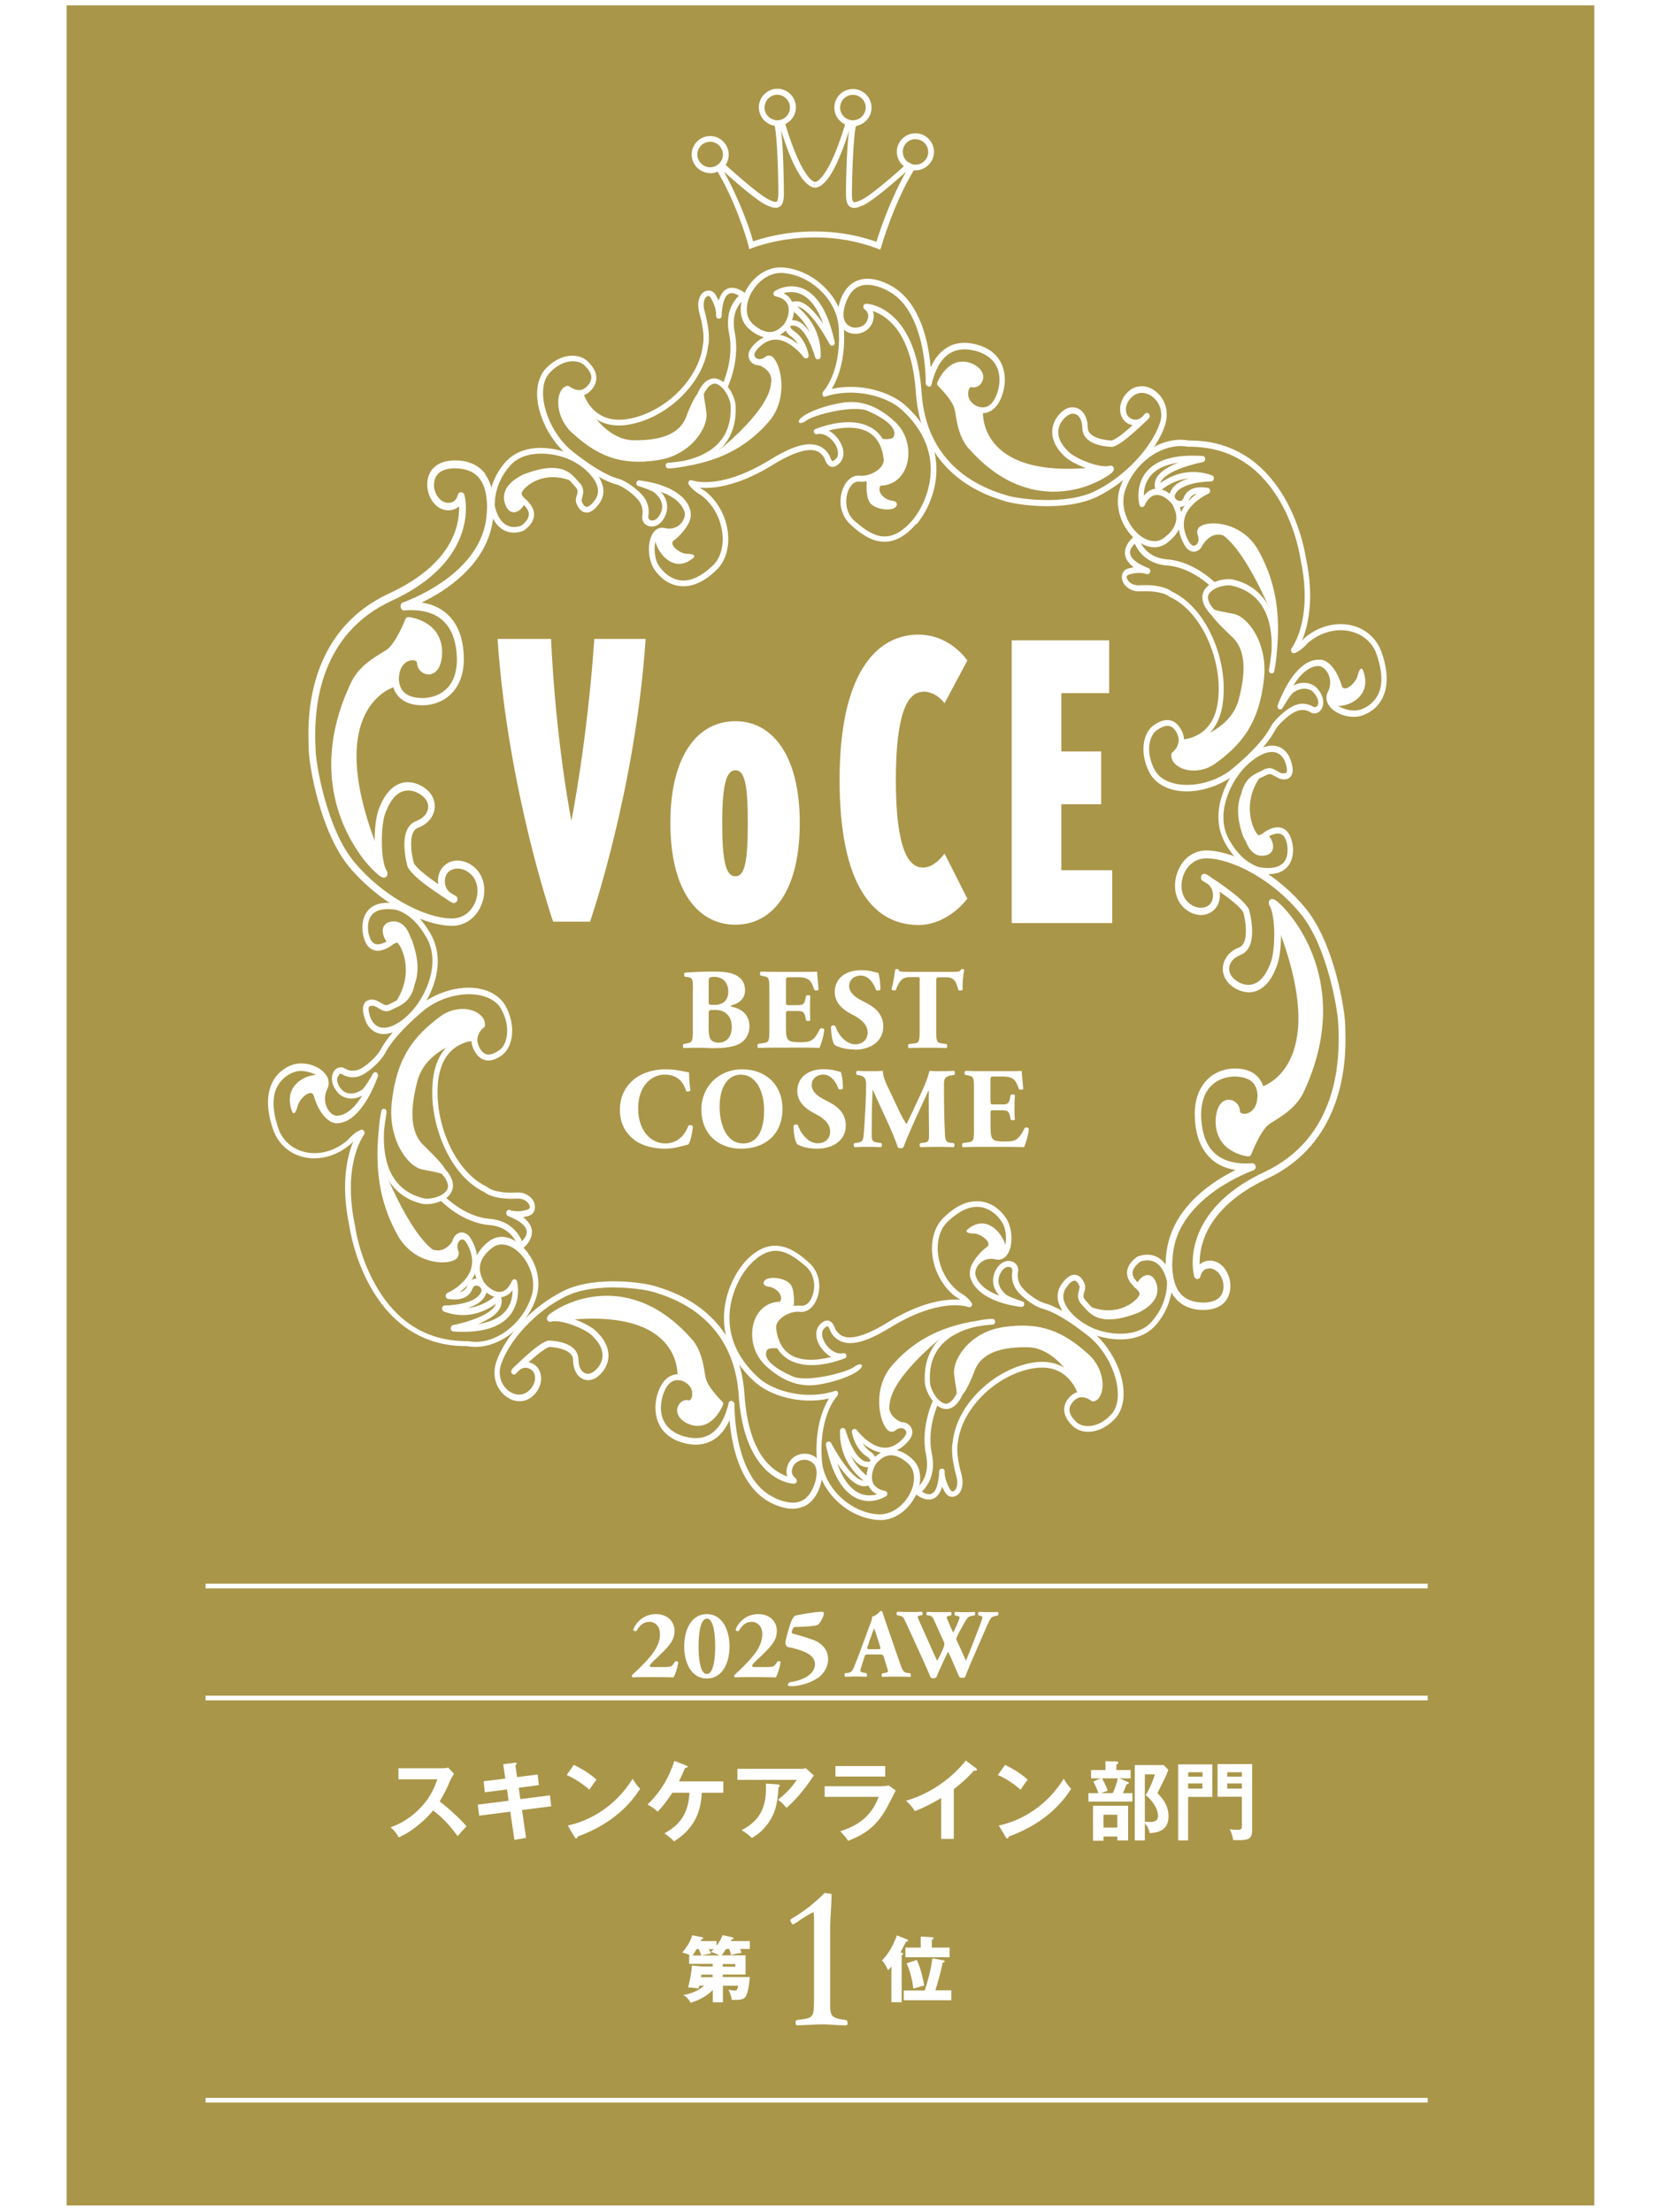 <?xml version="1.0" encoding="UTF-8"?>
<svg id="_レイヤー_1" data-name="レイヤー 1" xmlns="http://www.w3.org/2000/svg" width="120" height="160" viewBox="0 0 120 160">
  <defs>
    <style>
      .cls-1 {
        fill: #fff;
      }

      .cls-2 {
        fill: none;
        stroke: #fff;
        stroke-width: .34px;
      }

      .cls-3 {
        fill: #aa9649;
      }
    </style>
  </defs>
  <rect class="cls-1" width="120" height="160"/>
  <rect class="cls-3" x="4.82" y=".39" width="110.5" height="159.12"/>
  <g>
    <g>
      <path class="cls-1" d="M50.12,71.64c0-.84-.02-.92-.36-.97l-.22-.03c-.07-.04-.09-.29.03-.3.63-.04,1.24-.07,2.06-.07s1.33.09,1.69.31c.36.22.57.56.57,1.05,0,.7-.59.97-.85,1.04-.08.02-.17.05-.17.09,0,.03.04.05.12.07.66.14,1.21.57,1.22,1.38,0,.76-.45,1.21-.97,1.39-.52.18-1.14.21-1.65.21-.3,0-.61-.03-.85-.03-.41,0-.81,0-1.29.02-.07-.05-.07-.27,0-.29l.24-.05c.37-.07.42-.13.42-.88v-2.93ZM51.26,72.45c0,.22,0,.23.44.23.71,0,.98-.46.98-.95,0-.72-.45-1.08-1.02-1.08-.39,0-.4.07-.4.43v1.37ZM51.26,74.36c0,.65.08,1.05.73,1.05.61,0,.94-.47.94-1.14,0-.72-.41-1.23-1.21-1.23-.46,0-.46,0-.46.34v.98Z"/>
      <path class="cls-1" d="M56.85,72.45c0,.23,0,.25.23.25h.57c.43,0,.53-.06.61-.46l.04-.21c.06-.07.27-.07.31,0-.02.27-.02.56-.02.88s0,.61.02.88c-.04.07-.25.08-.31,0l-.04-.21c-.08-.4-.18-.46-.61-.46h-.57c-.22,0-.23,0-.23.26v.99c0,.38.03.65.13.79.11.15.27.22.87.22.72,0,1-.02,1.46-.96.07-.09.27-.06.31.04-.03.43-.23,1.1-.35,1.33-.44-.02-1.24-.02-1.92-.02h-1.08c-.4,0-.8,0-1.43.02-.07-.05-.07-.25,0-.29l.39-.06c.37-.06.42-.11.42-.87v-3.09c0-.75-.05-.8-.42-.88l-.21-.04c-.07-.05-.07-.24.02-.29.39.02.8.02,1.19.02h1.76c.53,0,1,0,1.11-.02,0,.13.07.73.11,1.29-.03.09-.22.11-.31.03-.09-.29-.21-.54-.31-.65-.16-.16-.41-.26-.81-.26h-.66c-.27,0-.27.02-.27.32v1.45Z"/>
      <path class="cls-1" d="M61.79,75.9c-.76,0-1.24-.22-1.41-.31-.16-.18-.27-.78-.27-1.34.06-.11.25-.12.32-.02.17.54.72,1.3,1.43,1.3.61,0,.9-.42.9-.84,0-.67-.63-1.07-1.13-1.32-.6-.3-1.25-.8-1.25-1.62,0-.94.72-1.58,1.92-1.58.27,0,.61.03.95.13.11.03.18.05.28.07.07.18.15.63.15,1.19-.04.1-.25.11-.32.03-.14-.42-.5-1.03-1.09-1.03-.55,0-.85.36-.85.77,0,.38.34.73.75.95l.55.29c.51.27,1.17.75,1.17,1.67,0,1.02-.84,1.68-2.09,1.68Z"/>
      <path class="cls-1" d="M66.53,70.91c0-.2,0-.24-.2-.24h-.51c-.61,0-.78.33-1.03.94-.1.05-.26.03-.31-.07.17-.57.22-1.09.27-1.41.03-.03.07-.04.12-.04s.08,0,.12.03c.04.14.07.17.7.17h3.08c.55,0,.67,0,.75-.18.03-.02.06-.02.11-.02s.11.03.12.06c-.08.28-.14.95-.12,1.43-.04.07-.26.09-.31.02-.14-.53-.26-.92-.88-.92h-.5c-.2,0-.22.03-.22.24v3.66c0,.77.05.84.42.89l.33.04c.06.05.06.24,0,.29-.54-.02-.95-.02-1.33-.02-.4,0-.83,0-1.41.02-.07-.05-.07-.24,0-.29l.37-.04c.37-.04.42-.12.42-.89v-3.66Z"/>
      <path class="cls-1" d="M49.84,77.56c0,.15.02.81.1,1.29-.03.1-.26.13-.31.06-.22-.77-.75-1.19-1.56-1.19-.92,0-1.91.79-1.91,2.44s.95,2.54,1.95,2.54,1.47-.72,1.69-1.29c.07-.07.27-.04.32.06-.06.61-.2,1.11-.32,1.3-.45.12-1.04.31-1.68.31-.81,0-1.64-.19-2.23-.63-.6-.46-1.05-1.14-1.05-2.17s.43-1.72,1-2.2c.59-.49,1.43-.74,2.3-.74s1.46.2,1.71.22Z"/>
      <path class="cls-1" d="M56.6,80.19c0,1.81-1.21,2.89-2.99,2.89-1.67,0-2.88-1.09-2.88-2.83,0-1.64,1.23-2.91,2.96-2.91s2.91,1.16,2.91,2.84ZM53.62,77.72c-1.02,0-1.57.95-1.57,2.34,0,1.01.36,2.64,1.71,2.64,1.09,0,1.51-1.06,1.51-2.4,0-1.42-.62-2.57-1.65-2.57Z"/>
      <path class="cls-1" d="M59.08,83.08c-.76,0-1.24-.22-1.41-.32-.16-.18-.27-.78-.27-1.34.06-.11.25-.12.32-.03.17.54.72,1.3,1.43,1.3.61,0,.9-.42.9-.84,0-.67-.63-1.07-1.13-1.32-.6-.3-1.25-.8-1.25-1.62,0-.94.72-1.58,1.92-1.58.27,0,.61.03.95.13.11.03.18.05.28.07.07.18.15.63.15,1.19-.04.1-.25.11-.32.03-.14-.42-.5-1.03-1.09-1.03-.55,0-.85.36-.85.77,0,.38.34.73.75.95l.55.29c.51.27,1.17.75,1.17,1.67,0,1.02-.84,1.68-2.09,1.68Z"/>
      <path class="cls-1" d="M61.98,77.74c-.07-.07-.07-.27.03-.29.28.02.64.02,1.04.02.27,0,.51,0,.81-.02,0,.51.29,1.02.66,1.8l.55,1.17c.07.17.37.69.49.89.11-.2.24-.46.46-.94l.42-.91c.4-.85.61-1.29.79-2.01.38.03.57.02.82.02.27,0,.65,0,.95-.02.09.05.09.21.03.29l-.24.04c-.34.06-.51.16-.51.6,0,1.71.02,2.6.07,3.65.02.38.05.58.37.62l.27.03c.07.07.07.26-.02.29-.38-.02-.74-.02-1.14-.02-.37,0-.83,0-1.23.02-.1-.04-.11-.23-.03-.29l.25-.03c.38-.05.38-.15.38-.66l-.02-2.16v-.95h-.02c-.61,1.33-1.28,2.71-1.82,4.11-.04.03-.1.06-.17.06-.07,0-.17-.02-.22-.05-.32-1.03-1.34-3.08-1.81-4.16h-.02c-.03.54-.04.9-.05,1.34,0,.54-.02,1.37-.02,1.87,0,.41.05.53.38.58l.32.05c.07.06.05.25-.02.29-.31-.02-.66-.02-.98-.02-.27,0-.58,0-.91.02-.11-.03-.11-.25-.03-.29l.15-.02c.42-.07.47-.12.52-.64.04-.41.07-1.13.12-1.92.03-.56.05-1.23.05-1.68,0-.47-.18-.6-.51-.65l-.18-.03Z"/>
      <path class="cls-1" d="M71.65,79.63c0,.23,0,.25.23.25h.57c.43,0,.53-.06.61-.46l.04-.21c.06-.07.26-.07.31,0-.02.27-.03.56-.03.88s0,.61.03.88c-.04.07-.25.08-.31,0l-.04-.21c-.08-.4-.18-.46-.61-.46h-.57c-.22,0-.23,0-.23.26v.99c0,.38.03.65.13.79.11.15.27.22.87.22.72,0,1-.03,1.46-.96.07-.09.27-.06.31.04-.03.43-.23,1.1-.35,1.33-.44-.02-1.24-.02-1.92-.02h-1.08c-.4,0-.8,0-1.43.02-.07-.05-.07-.25,0-.29l.39-.06c.37-.06.42-.11.42-.87v-3.09c0-.75-.05-.8-.42-.88l-.21-.04c-.07-.05-.07-.24.02-.29.39.02.8.02,1.19.02h1.76c.53,0,1,0,1.11-.02,0,.13.07.73.11,1.29-.03.09-.22.11-.31.03-.09-.29-.21-.54-.32-.65-.16-.16-.41-.26-.81-.26h-.66c-.27,0-.27.02-.27.32v1.45Z"/>
    </g>
    <path class="cls-1" d="M61.69,9.12c-.74,0-1.34-.6-1.34-1.34,0-.74.6-1.34,1.35-1.34.74,0,1.34.61,1.34,1.35,0,.74-.61,1.34-1.35,1.34h0ZM61.69,6.86c-.51,0-.92.41-.92.92,0,.51.41.92.92.92.51,0,.92-.41.93-.92,0-.51-.41-.92-.92-.92h0Z"/>
    <path class="cls-1" d="M66.21,12.32c-.74,0-1.34-.61-1.34-1.34,0-.74.61-1.34,1.35-1.34.74,0,1.34.61,1.34,1.34,0,.74-.61,1.34-1.35,1.34h0ZM66.22,10.06c-.51,0-.92.41-.92.92,0,.51.41.92.92.93.51,0,.92-.41.92-.92,0-.51-.41-.92-.92-.92h0Z"/>
    <path class="cls-1" d="M63.71,17.92l-.12-.03-.16-.04-.12-.03.03-.13c.09-.4.93-3.02,2.19-5.26-.83.74-2.31,2.02-3.02,2.38-.31.15-.53.22-.72.23-.6-.01-.6-.69-.6-1.09,0-.68.05-3.21.22-4.5-.85,2.71-1.68,4.1-2.49,4.13h0l.02-.13v-.17s0-.12,0-.12h0c.36,0,.96-.86,1.46-2.09.4-.96.69-1.92.76-2.19l.03-.09.04-.13.13.04.08.03.41.14.11.04-.03.11-.02.08c-.21.9-.28,3.92-.29,4.85,0,.62.08.67.18.67.08,0,.24-.03.54-.18.87-.43,3.22-2.57,3.24-2.6l.05-.05.08-.07.08.06.06.04.29.22.09.07-.06.1-.04.06c-1.42,2.27-2.36,5.48-2.37,5.52l-.03.13h0Z"/>
    <path class="cls-1" d="M56.23,9.11c-.74,0-1.34-.61-1.34-1.35,0-.74.61-1.34,1.34-1.34.74,0,1.34.6,1.34,1.34,0,.74-.6,1.34-1.35,1.34h0ZM56.23,6.85c-.51,0-.92.41-.93.92,0,.51.41.92.92.93.51,0,.92-.42.92-.92,0-.51-.41-.92-.92-.93h0Z"/>
    <path class="cls-1" d="M51.37,12.52c-.74,0-1.34-.61-1.34-1.34,0-.74.6-1.34,1.34-1.34.74,0,1.34.61,1.34,1.35,0,.74-.6,1.34-1.35,1.34h0ZM51.37,10.25c-.51,0-.92.41-.93.92,0,.51.42.92.92.93.51,0,.93-.41.93-.92,0-.51-.42-.92-.92-.93h0Z"/>
    <path class="cls-1" d="M54.19,18.01l-.03-.14-.02-.09c-.17-.72-1.07-3.48-2.34-5.54l-.04-.06-.07-.1.1-.07.06-.04.28-.21.09-.06.08.07.05.04c.6.54,2.49,2.24,3.23,2.61.31.16.47.18.54.18.09,0,.17-.05.18-.67,0-.94-.06-3.96-.27-4.85l-.02-.08-.03-.11.11-.04.07-.02.42-.14.13-.04.04.13.02.08c.08.28.36,1.24.76,2.2.49,1.23,1.09,2.1,1.45,2.1h0l-.06.12.02.15-.03.15h.07c-.8-.04-1.64-1.44-2.48-4.14.16,1.24.2,3.65.2,4.5,0,.4,0,1.08-.6,1.09-.19,0-.42-.07-.73-.23-.68-.34-2.09-1.56-3.01-2.39,1.14,2.05,1.93,4.29,2.11,5.05.63-.22,2.29-.73,4.49-.72,1.61,0,3.17.28,4.64.82l.18.05-.05.2-.03.13-.02.12-.23-.09c-1.42-.53-2.93-.8-4.49-.8-2.67,0-4.54.77-4.56.77l-.09.04-.14.05h0Z"/>
    <path class="cls-1" d="M41.33,59.36s-1.13-5.65-1.47-13.15h-3.87c.74,10.97,4.02,20.45,4.02,20.45h2.67s3.28-9.47,4.02-20.45h-3.71c-.52,7.5-1.66,13.15-1.66,13.15"/>
    <path class="cls-1" d="M66.76,50.02c1.01,0,1.56.85,1.56.85l1.65-3.1s-1.23-1.87-3.53-1.87c-3.07,0-5.71,2.83-5.71,10.5s2.46,10.5,5.71,10.5c2.15,0,3.53-1.9,3.53-1.9l-1.65-3.27s-.68,1.02-1.56,1.02c-1.01,0-1.96-1.23-1.96-6.34s.95-6.37,1.96-6.37"/>
    <polygon class="cls-1" points="76.77 58.17 79.65 58.17 79.65 54.35 76.77 54.35 76.77 50.13 80.23 50.13 80.23 46.31 73.18 46.31 73.18 66.76 80.45 66.76 80.45 62.94 76.77 62.94 76.77 58.17"/>
    <path class="cls-1" d="M53.19,52.16c-2.7,0-4.7,2.45-4.7,7.36s1.99,7.36,4.7,7.36,4.66-2.46,4.66-7.36-1.99-7.36-4.66-7.36M53.19,63.38c-.68,0-.95-1.07-.95-3.83,0-.93.03-1.66.1-2.24.14-1.13.41-1.6.86-1.6.34,0,.56.27.7.88.14.62.19,1.58.19,2.96,0,2.76-.22,3.83-.89,3.83"/>
    <g>
      <path class="cls-1" d="M62.01,20.3c.56-.23,1.16-.15,1.72.04h0c.29.1.56.23.82.38h0c2.09,1.24,2.63,4.2,2.77,5.85h0c.32-.72.77-1.22,1.3-1.5h0c.68-.36,1.48-.35,2.29-.07h0c.87.3,1.39.87,1.61,1.51h0c.23.63.19,1.32.03,1.88h0c-.19.66-.49,1.09-.85,1.31h0c-.36.22-.75.23-1.09.11h0c-.23-.08-.44-.22-.61-.38h0c-.4-.41-.47-.96-.35-1.36h0c.1-.33.37-.65.73-.53h0c.07.03.25-.06.3-.23h0c.04-.15.02-.42-.67-.68h0c-.96-.37-1.59.66-1.79,1.04h0c.52.55,1.01,1.14,1.17,1.7h0c.16.57.21,1.81.86,2.63h0c1.27,1.48,2.56,2.3,3.77,2.72h0c1.63.56,3.11.4,4.23.05h0c.59-.18,1.09-.43,1.43-.63h0c-.33-.04-.7-.13-1.06-.26h0c-.59-.21-1.17-.5-1.52-.79h0c-.93-.82-1.12-1.68-.92-2.35h0c.16-.53.52-.91.83-1.11h0c.28-.17.59-.22.88-.12h0c.46.16.79.69.79,1.43h0c0,.35.3.59.73.74h0c.42.15.89.18,1,.18h0c.33-.09.98-.62,1.52-1.11h0c-.05-.01-.11-.02-.17-.04h0c-.64-.22-.86-.93-.68-1.55h0c.09-.3.26-.58.5-.81h0c.45-.43,1.01-.5,1.5-.33h0c.88.31,1.58,1.39,1.22,2.63h0s-.02.07-.03.11h0c-.63,1.86-2.59,4.02-4.9,5.16h0c-2.36,1.14-5.91.58-6.7.32h0c-.1-.04-.33-.1-.63-.21h0c-1.61-.55-5.43-2.3-5.79-7.62h0c-.3-4.43-2.12-5.55-3.05-5.89h0s-.04-.01-.06-.02h0c.07.19.09.43,0,.73h0c-.24.77-1.05,1.06-1.7.84h0c-.31-.1-.59-.34-.73-.7h0c-.15-.37-.16-.83,0-1.4h0s0-.01,0-.01h0c.26-.91.73-1.44,1.29-1.66h0ZM67.14,27.94c-.1-.01-.18-.11-.18-.22h0s.03-1.27-.29-2.74h0c-.32-1.47-.98-3.11-2.31-3.87h0c-.23-.14-.49-.26-.75-.35h0c-1.03-.33-2.01-.27-2.5,1.35h0c-.27.99.06,1.37.47,1.54h0c.47.16,1.04-.08,1.18-.55h0c.08-.26.03-.44-.05-.55h0c-.07-.11-.16-.16-.16-.17h0c-.08-.05-.12-.16-.1-.25h0c.02-.1.11-.17.2-.16h0s.28,0,.67.14h0c1.07.36,3.04,1.73,3.34,6.28h0c.34,5.05,3.94,6.67,5.51,7.23h0c.29.1.5.16.63.2h0c.66.24,4.24.77,6.41-.3h0c2.22-1.08,4.11-3.21,4.68-4.9h0s.02-.06.03-.08h0c.29-.99-.27-1.82-.95-2.06h0c-.38-.13-.77-.08-1.11.24h0c-.19.18-.32.39-.38.6h0c-.12.45.01.84.41.99h0c.28.1.49.02.65-.1h0c.14-.13.23-.23.27-.27h0s-.01,0,.06-.05h0s0,0,0,0h0s0,0,0,0h0s.02-.03.09-.02h0s.03,0,.06,0h0s.09.06.12.11h0c.02.05.03.11.01.17h0s-.01.03-.02.05h0s-.01.02-.01.02h0s0,0,0,0h0s0,0,0,.01h0s0,0,0,0h0c-.05.05-.16.2-.32.32h0c-.18.17-.42.4-.68.63h0c-.56.49-1.17,1.01-1.63,1.14h-.05s-.58,0-1.14-.19h0c-.47-.16-.99-.49-1.01-1.16h0c-.01-.63-.25-.93-.5-1.02h0c-.16-.05-.36-.04-.55.09h0c-.23.15-.53.46-.64.85h0c-.13.48-.06,1.1.78,1.86h0c.28.24.83.52,1.39.72h0c.59.21,1.21.31,1.48.22h0s.06-.03.17,0h0s.1.05.13.12h0c.03.08.02.14.01.18h0c-.11.24-.28.31-.64.55h0c-.35.21-.83.45-1.42.65h0c-1.18.39-2.81.6-4.58-.02h0c-1.28-.44-2.63-1.32-3.95-2.85h0c-.77-.97-.8-2.34-.94-2.79h0c-.12-.43-.63-1.08-1.18-1.62h0c-.07-.06-.08-.17-.05-.25h0s.76-1.94,2.36-1.42h0c.77.27,1.06.79.93,1.24h0c-.11.36-.45.62-.81.52h0c-.06-.02-.15.02-.22.23h0c-.07.25-.04.61.24.89h0c.13.13.29.23.46.29h0c.5.15,1.06.04,1.42-1.13h0c.27-.99.16-2.28-1.37-2.83h0c-1.49-.49-2.72-.05-3.32,1.95h0c-.04.12-.07.25-.1.39h0s0,.01,0,.02h0c-.03.1-.12.17-.22.15h0ZM83.09,30.23h0Z"/>
      <path class="cls-1" d="M67.97,27.72s.76-1.73,1.85-1.36c1.09.38,1.23.87.87,1.13-.36.26-.64.26-.84.94-.2.69.34,1.01.79,1.17l.46.16s-.39,4.81,7.75,4.07l1.05.29s-2.74,1.87-5.6.87c-2.86-.99-4.41-2.36-5.09-5.56-.25-1.2-1.13-1.89-1.23-1.72Z"/>
    </g>
    <g>
      <path class="cls-1" d="M43.25,36.54c.4-.46.48-1.01.32-1.49h0c-.15-.49-.49-.93-.91-1.31h0c-.29-.27-.62-.5-.96-.69h0c-1.27-.71-3.79-1.17-5.17.4h0c-1.31,1.53-1.17,3.16-1.16,3.22h0c.16.7.43,1.16.75,1.45h0c.81.72,1.74.26,1.76.26h0l.03-.02c.16-.12.28-.23.39-.35h0c.33-.38.39-.79.28-1.11h0c-.1-.32-.31-.55-.47-.7h0c-.13-.11-.22-.18-.23-.18h0c-.07-.05-.17-.04-.23.02h0c-.05.05-.08.12-.07.19h0s0,.03-.02.05h0c-.02.05-.07.12-.12.18h0c-.07.09-.16.16-.23.18h0c-.07.02-.09.02-.15-.03h0s-.11-.13-.16-.3h0c-.12-.41-.02-.69.21-.97h0c.22-.25.55-.47.84-.62h0c2.04-.78,2.74-.43,3.18-.04h0c.18.16.31.34.47.51h0c.21.22.19.32.16.49h0c-.02.17-.16.36-.09.66h0c.09.25.2.44.34.56h0c.23.22.53.2.72.1h0c.2-.1.34-.25.43-.35h0c.05-.06.09-.11.08-.1h0ZM42.87,36.37c-.07.08-.19.2-.3.25h0c-.12.05-.18.06-.29-.03h0c-.07-.06-.15-.18-.22-.38h0s.04-.2.1-.44h0c.06-.24.03-.59-.27-.88h0c-.13-.13-.28-.33-.49-.52h0c-.55-.51-1.51-.86-3.6-.03h0c-.33.17-.7.4-.98.72h0c-.3.34-.48.82-.29,1.37h0c.07.21.16.37.28.48h0c.36.31.76.04.95-.19h0c.05-.07.1-.13.14-.19h0c.26.27.58.66.12,1.2h0c-.08.09-.17.18-.3.28h0s-.21.09-.43.1h0c-.27.02-.59-.03-.89-.3h0c-.24-.22-.47-.59-.61-1.21h0s-.03-.36.08-.91h0c.12-.55.38-1.27.99-1.97h0c1.13-1.35,3.52-.98,4.68-.31h0c.31.17.62.39.88.63h0c.76.72,1.15,1.51.53,2.23h0s-.03.04-.06.08h0ZM37.97,36.11l-.19.08.19-.08h0ZM37.59,36.21h0Z"/>
      <path class="cls-1" d="M37.05,36.86c-.96-.88.14-1.74.14-1.74,2.4-2.35,4.31-.27,4.31-.27-2.37-1.04-3.84.62-3.76.84,0,0-.06.17.4.52.14.11-.41.22-.41.22,0,0-.37.7-.68.43Z"/>
      <path class="cls-1" d="M66.3,37.91c.6-.7,1.31-2,1.42-3.56h0c.11-1.56-.4-3.38-2.22-5.02h0c-1.11-1-3.29-1.66-5.34-1.2h0c.43-.71,1.07-2.21.86-4.64h0c-.12-1.08-.7-2.1-1.54-2.87h0c-.76-.69-1.73-1.17-2.79-1.27h0c-.92-.09-1.75.37-2.31,1.03h0c-.85.99-1.17,2.49-.25,3.36h0c.4.37.78.57,1.13.65h0c-.29.14-.58.36-.86.69h0c-.17.2-.26.41-.26.62h0c0,.21.09.39.23.52h0c.3.27.81.29,1.21-.05h0s.02,0,.05.03h0c.18.15.45.83.46,1.62h0c.02.79-.17,1.7-.77,2.39h0c-.91,1.06-2,1.92-3.49,2.51h0c.17-.14.34-.3.49-.47h0c.59-.69.98-1.67.88-3.01h0c-.06-.48-.36-1.12-.8-1.54h0c-.2-.18-.45-.32-.73-.33h0c-.28,0-.57.13-.81.42h0c-.13.15-.26.34-.37.59h0l-.02.09c0,.49.11.69.19,1.5h0c.04.36-.18,1.01-.68,1.59h0c-.53.61-1.36,1.17-2.49,1.34h0c-2.72.41-4.18-.33-5.94-1.93h0c-.41-.37-.67-.91-.76-1.41h0c-.1-.5-.02-.95.14-1.12h0s.05-.05.07-.07h0c.1.07.28.18.51.24h0c.36.1.88.05,1.29-.44h0c.29-.33.39-.71.31-1.08h0c-.08-.36-.31-.68-.63-.98h0c-.72-.65-2.1-.51-3.11.67h0c-1.16,1.51-.26,4.36,1.56,6.04h0s2.03,1.75,3.62,2.21h0c.33.07.91.44,1.31.81h0c.18.17.33.33.41.46h0c.27.43.22.84.19,1.01h0c-.04.23.04.45.2.59h0c.3.27.82.26,1.2-.18h0c.11-.13.21-.29.28-.47h0s.42-.86-.34-1.68h0c.43.16.87.38,1.2.68h0c.26.24.45.52.53.84h0c.03.24-.06.52-.25.74h0c-.26.3-.68.49-1.17.37h0c-.32-.09-.62.03-.8.25h0c-.5.62-.48,1.87-.03,2.65h0c.13.21.31.44.54.65h0c.8.75,2.27,1.14,3.93-.46h0c.09-.07.16-.15.24-.24h0c1.13-1.33.86-3.85-.76-5.34h0c-.08-.08-.17-.15-.29-.23h0c-.13-.08-.24-.15-.33-.21h0c.88.08,2.6-.05,5.06-1.51h0c1.67-1.06,3.09-1.57,3.72-.93h0c.1.09.19.2.26.34h0c.02.08.09.3.26.47h0c.09.09.25.16.41.12h0c.17-.04.31-.15.47-.33h0c.48-.61.1-1.49-.46-2.01h0c-.12-.11-.25-.21-.4-.28h0c.22-.06.46-.11.73-.15h0c.85-.13,1.85-.08,2.5.52h0c.37.34.66.86.76,1.69h0c.02.2-.05.4-.22.6h0c-.33.39-1.01.67-1.5.6h0c-.36-.04-.68.13-.91.4h0c-.62.73-.77,2.22.23,3.14h0c.63.58,1.34,1.11,2.15,1.22h0c.82.12,1.7-.22,2.59-1.26h0s0,0,.01-.02h0ZM59.48,28.59c.05.08.14.12.23.09h0c2.04-.69,4.45-.03,5.52.96h0c3.43,3.13,1.86,6.7.76,8h0c-1.69,1.92-2.93,1.12-4.2.02h0c-.81-.74-.67-2.01-.2-2.57h0c.18-.2.36-.28.56-.26h0c.66.07,1.4-.24,1.84-.74h0c.22-.25.36-.57.32-.92h0c-.11-.9-.43-1.53-.89-1.95h0c-1.52-1.34-4.09-.32-4.4-.2h0s0,0,0,0h0s-.03,0-.03,0h0c-.1.04-.15.15-.12.25h0c.03.1.14.16.24.13h0c.31-.08.66.06.96.32h0c.24.22.43.51.5.78h0c.08.28.05.5-.07.65h0c-.28.28-.27.19-.32.17h0c-.08-.06-.15-.29-.15-.29h0l-.02-.05c-.1-.19-.22-.35-.36-.47h0c-.99-.85-2.52-.15-4.19.89h0c-2.69,1.59-4.41,1.53-5.08,1.42h0c-.22-.04-.32-.08-.32-.08h0c-.08-.03-.16-.01-.22.05h0c-.06.06-.07.15-.03.23h0s.09.17.31.37h0c.14.13.34.28.6.43h0c.08.06.16.13.24.2h0c.74.67,1.16,1.58,1.28,2.47h0c.12.89-.08,1.74-.55,2.28h0c-.06.07-.13.14-.2.2h0c-1.58,1.48-2.69,1.08-3.4.46h0c-.19-.18-.35-.38-.46-.56h0c-.38-.59-.36-1.8-.01-2.16h0c.11-.13.22-.17.41-.13h0c.64.16,1.22-.09,1.57-.5h0c.26-.3.4-.69.35-1.1h0c-.1-.44-.35-.79-.65-1.07h0c-1.11-1-3.04-1.16-3.06-1.16h0c-.1-.01-.19.06-.21.17h0c-.02.1.04.21.14.23h0s1.01.31,1.22.52h0s0,0,.02.02h0c.4.37.48.7.49.94h0c0,.24-.08.39-.08.41h0c-.07.17-.15.29-.22.38h0c-.27.3-.52.25-.64.15h0c-.06-.06-.07-.2-.07-.2.04-.22.11-.76-.25-1.32h0c-.11-.18-.28-.36-.48-.54h0c-.45-.4-1.03-.79-1.48-.9h0c-1.43-.4-3.46-2.12-3.46-2.12h0c-1.73-1.55-2.48-4.31-1.52-5.46h0c.91-1.05,2.05-1.07,2.55-.63h0c.56.54.7.97.28,1.47h0c-.33.38-.62.38-.89.31h0c-.26-.07-.45-.23-.45-.23h0s-.12-.06-.18-.04h0c-.14.04-.26.12-.35.23h0c-.54.69-.3,2.2.66,3.11h0c1.79,1.64,3.46,2.47,6.27,2.03h0c1.23-.19,2.14-.8,2.73-1.48h0c.56-.66.83-1.37.78-1.91h0c-.09-.82-.19-1.05-.19-1.41h0c.1-.19.2-.34.29-.45h0c.38-.41.63-.33.97-.05h0c.36.31.64.93.67,1.27h0c.08,1.24-.26,2.09-.78,2.7h0c-.63.74-1.56,1.13-2.34,1.32h0c-.09.02-.17.04-.25.06h0c-.36.06-.74.11-1.14.14h0c-.11,0-.19.1-.18.21h0c0,.11.09.2.2.2h0s0,0,.01,0h0s0,0,.01,0h0c.11,0,.57-.02,1.17-.15h0c2.9-.47,4.72-1.66,6.11-3.28h0c1.35-1.62.89-3.98.27-4.6h0c-.13-.14-.39-.19-.56-.04h0c-.28.23-.57.19-.7.06h0c-.11-.11-.17-.26.07-.56h0c1.13-1.3,2.19-.63,2.89-.03h0c.32.29.51.56.51.56h0c.06.08.15.1.24.07h0c.09-.04.14-.13.12-.22h0c-.07-.42-.31-1.1-.83-1.57h0c-.07-.06-.14-.12-.22-.17h0s-.08-.06-.12-.09h0c-.09-.08-.15-.17-.16-.22h0s0-.05,0-.05h0s.05-.04.21-.04h0c.18,0,.36.09.54.25h0c.32.29.59.8.77,1.24h0c.18.44.28.79.28.8h0c.03.1.12.16.22.15h0c.1-.01.17-.09.18-.2h0c.06-1.73-.85-2.86-1.46-3.41h0c-.08-.07-.16-.14-.23-.2h0c.2.02.43.15.7.4h0c.83.75,1.64,2.32,1.64,2.32h0c.05.09.15.13.24.1h0c.09-.03.15-.14.13-.24h0c-.39-1.82-.97-2.86-1.61-3.44h0c-1.32-1.19-2.72-.28-2.73-.26h0c-.07.04-.1.13-.09.21h0c.01.08.07.15.15.16h0c.32.07.53.18.67.31h0c.13.12.21.26.25.41h0s0,.04.01.06h0c.03.15.03.32,0,.48h0c-.06.35-.24.68-.33.78h0c-.32.32-.99,1.08-2.26-.05h0c-.69-.63-.49-1.89.28-2.78h0c.5-.58,1.2-.96,1.97-.89h0c.97.09,1.86.53,2.56,1.17h0c.78.71,1.3,1.65,1.4,2.6h0c.27,3.08-.88,4.54-1.08,4.77h0s-.03.04-.03.04h0s0,0,0,0h0c-.06.07-.07.17-.02.25h0ZM56.94,21.15c.43-.07.98-.02,1.53.48h0c.37.34.76.9,1.08,1.8h0c-.27-.4-.61-.83-.95-1.15h0c-.38-.35-.85-.61-1.3-.44h0c-.07-.14-.16-.28-.29-.41h0c-.09-.08-.21-.16-.34-.23h0c.08-.02.17-.04.26-.06h0ZM57.59,22.7c.32.29.72.74.99,1.35h0c-.13-.2-.28-.39-.44-.54h0c-.22-.2-.49-.35-.79-.35h0s-.04,0-.06,0h0c.07-.18.12-.39.13-.6h0c.05.04.11.09.17.14h0ZM57.04,24.19s.1.09.16.13h0c.06.04.12.09.17.14h0c.14.13.26.28.36.44h0c-.34-.29-.8-.58-1.32-.68h0c.17-.09.3-.2.41-.31h0c.06.1.14.2.23.27h0Z"/>
      <path class="cls-1" d="M52.62,28.03s.94-1.92.53-3.96h0c-.24-1.17.14-1.84.44-2.2h0c.18-.21.32-.29.33-.29h0c.06-.03.1-.1.1-.16h0c0-.07-.02-.14-.08-.18h0c-.7-.57-1.31-.52-1.64-.12h0c-.15.18-.25.4-.32.62h0c-.06-.12-.12-.25-.2-.39h0c-.04-.08-.09-.14-.15-.19h0c-.26-.24-.64-.17-.87.09h0c-.24.29-.34.78-.17,1.4h0c.35,1.25.31,1.9.28,2.13h0c-.01.08-.02.09-.02.09h0v.04c-.12,1.09-.65,2.14-1.41,3.03h0c-1.08,1.26-2.64,2.17-4.13,2.38h0c-1.12.16-1.83-.19-2.31-.62h0c-.3-.27-.5-.58-.62-.82h0c-.12-.24-.17-.4-.17-.4h0c-.03-.11-.14-.17-.25-.14h0c-.11.03-.17.15-.14.26h0s.22.78.91,1.41h0c.54.5,1.4.9,2.62.72h0c1.61-.23,3.24-1.19,4.38-2.52h0c.81-.94,1.37-2.06,1.5-3.25h0c.04-.15.17-.87-.26-2.44h0c-.15-.53-.04-.87.08-1.01h0c.13-.13.21-.13.3-.05h0s.05.05.07.09h0c.23.4.33.73.36.95h0c.02.1.02.17.02.22h0c0,.08,0,.13,0,.13h0c0,.11.08.2.19.2h0c.11,0,.2-.07.21-.18h0s0-.05,0-.11h0c0-.1.02-.29.05-.5h0c.05-.32.14-.7.32-.89h0c.18-.18.38-.29.88.02h0c-.06.05-.12.11-.18.19h0c-.37.43-.8,1.26-.53,2.55h0c.39,1.87-.49,3.69-.49,3.7h0c-.05.1,0,.22.09.27h0c.09.04.18.02.24-.05h0s.02-.03.03-.04h0Z"/>
      <path class="cls-1" d="M47.43,38.74c-.34.5,1.06,3.08,2.75,1.58,0,0,.26-.27-.58-.27-.5-.07-1.28-.69-.84-.98.44-.3,1.55-1.52,1.08-2.07,0,0-.42,1.66-1.86,1.46-.42-.06-.23-.21-.56.29Z"/>
      <path class="cls-1" d="M63.72,34.22c.9-1.04,0-2.49,0-2.49,0,0,.79.13.92-.14.3-.62-.61-1.31-1.84-1.86-1.07-.48-3.92.28-4.45.67-.53.4-.82.13-.29-.27.53-.4,1.74-.83,2.91-1.01,1.47-.22,2.68.39,3.73,1.35,1.2,1.09,1.23,2.82.6,3.77-.62.95-1.61.88-1.61.88-.3.51.34,1.04.82,1.09.48.05.45.41.13.56-.32.15-1.18.1-1.63-.31-.45-.41-.31-1.74-.31-1.74,0,0,.63-.02,1-.5Z"/>
      <path class="cls-1" d="M51.6,32.89s3.99-3.02,4.17-5.16c.22-1.04-1.08-1.4-1.08-1.4l.77-.32s1.08.47.8,2.72c-.15,1.11-2.24,3.64-4.66,4.16Z"/>
      <path class="cls-1" d="M42.95,30.06s1.14,1.75,2.84,1.78c1.69.03,3.29-.29,3.83-1.66.27-.77,1.03-2.39,1.07-1.61.25.73.28,2.03-.59,3.1,0,0-.8,1.44-3.45,1.5-1.14.07-3.02-.02-4.59-1.45-1.57-1.43-1.35-1.63-1.43-2.1-.08-.48-.07-1.57.57-1.35.64.23.86.43.86.43l.89,1.36Z"/>
    </g>
    <g>
      <path class="cls-1" d="M58.06,108.98c-.55.23-1.16.15-1.72-.04h0c-.29-.1-.56-.23-.81-.38h0c-2.09-1.24-2.62-4.2-2.76-5.85h0c-.32.72-.76,1.22-1.3,1.5h0c-.68.36-1.48.35-2.29.07h0c-.87-.3-1.38-.87-1.61-1.51h0c-.23-.63-.19-1.32-.03-1.88h0c.19-.66.49-1.09.85-1.31h0c.36-.22.75-.23,1.09-.11h0c.23.08.44.22.61.38h0c.39.41.46.96.35,1.36h0c-.1.33-.37.65-.73.53h0c-.07-.03-.25.06-.3.23h0c-.04.15-.02.42.66.68h0c.95.37,1.59-.66,1.79-1.04h0c-.52-.55-1-1.14-1.17-1.7h0c-.16-.57-.2-1.81-.85-2.63h0c-1.27-1.48-2.56-2.3-3.76-2.72h0c-1.62-.56-3.1-.4-4.22-.05h0c-.59.18-1.09.43-1.42.63h0c.33.04.69.13,1.06.26h0c.59.21,1.17.5,1.52.79h0c.93.82,1.12,1.68.92,2.35h0c-.16.53-.52.91-.83,1.11h0c-.28.17-.59.22-.87.12h0c-.46-.16-.79-.69-.79-1.43h0c0-.35-.3-.59-.72-.74h0c-.42-.15-.89-.18-.99-.18h0c-.33.09-.97.62-1.51,1.11h0c.05.01.11.02.17.04h0c.63.22.86.93.68,1.55h0c-.09.3-.26.58-.5.81h0c-.44.43-1.01.5-1.5.33h0c-.87-.31-1.58-1.39-1.22-2.63h0s.02-.07.03-.11h0c.63-1.86,2.58-4.02,4.88-5.16h0c2.36-1.14,5.89-.58,6.68-.32h0c.1.04.33.1.63.21h0c1.6.55,5.42,2.3,5.77,7.62h0c.3,4.43,2.11,5.55,3.04,5.89h0s.04.01.06.02h0c-.07-.19-.09-.43,0-.73h0c.24-.77,1.05-1.06,1.69-.84h0c.31.1.58.34.73.7h0c.15.37.16.83,0,1.4h0s0,.01,0,.01h0c-.26.91-.73,1.44-1.28,1.66h0ZM52.95,101.34c.1.01.18.11.18.22h0s-.03,1.27.29,2.74h0c.32,1.47.98,3.11,2.31,3.87h0c.23.14.49.26.75.35h0c1.02.33,2,.27,2.49-1.35h0c.27-.99-.06-1.37-.47-1.54h0c-.46-.16-1.04.08-1.18.55h0c-.08.26-.03.44.05.55h0c.07.11.16.16.16.17h0c.08.05.12.16.1.25h0c-.02.1-.11.17-.2.16h0s-.28,0-.67-.14h0c-1.07-.36-3.03-1.73-3.33-6.28h0c-.34-5.05-3.93-6.67-5.49-7.23h0c-.29-.1-.5-.16-.63-.2h0c-.66-.24-4.23-.77-6.39.3h0c-2.21,1.08-4.1,3.21-4.67,4.9h0s-.02.06-.03.08h0c-.28.99.27,1.82.95,2.06h0c.38.13.77.08,1.11-.24h0c.19-.18.32-.39.38-.6h0c.12-.45-.01-.84-.41-.99h0c-.28-.1-.49-.02-.65.1h0c-.14.13-.23.23-.27.27h0s.01,0-.06.05h0s0,0,0,0h0s0,0,0,0h0s-.02.03-.09.02h0s-.03,0-.06,0h0s-.09-.06-.12-.11h0c-.02-.05-.03-.11-.01-.17h0s.01-.03.02-.05h0s.01-.02.01-.02h0s0,0,0,0h0s0,0,0-.01h0s0,0,0,0h0c.05-.05.16-.2.32-.32h0c.18-.17.41-.4.67-.63h0c.55-.49,1.17-1.01,1.63-1.14h.05s.58,0,1.14.19h0c.46.16.99.49,1.01,1.16h0c.01.63.25.93.5,1.02h0c.16.05.35.04.55-.09h0c.23-.15.53-.46.64-.85h0c.13-.48.06-1.1-.78-1.86h0c-.28-.24-.83-.52-1.39-.72h0c-.59-.21-1.21-.31-1.48-.22h0s-.06.03-.17,0h0s-.1-.05-.13-.12h0c-.03-.08-.02-.14-.01-.18h0c.11-.24.28-.31.63-.55h0c.34-.21.83-.45,1.42-.65h0c1.18-.39,2.8-.6,4.57.02h0c1.27.44,2.62,1.32,3.94,2.85h0c.77.97.8,2.34.94,2.79h0c.12.43.63,1.08,1.17,1.62h0c.07.06.08.17.05.25h0s-.76,1.94-2.35,1.42h0c-.77-.27-1.06-.79-.93-1.24h0c.11-.36.45-.62.81-.52h0c.06.02.15-.02.22-.23h0c.07-.25.04-.61-.24-.89h0c-.13-.13-.29-.23-.46-.29h0c-.5-.15-1.06-.04-1.42,1.13h0c-.27.99-.16,2.28,1.37,2.83h0c1.48.49,2.71.05,3.31-1.95h0c.04-.12.07-.25.1-.39h0s0-.01,0-.02h0c.03-.1.12-.17.22-.15h0ZM37.05,99.05h0Z"/>
      <path class="cls-1" d="M52.12,101.56s-.76,1.73-1.84,1.36c-1.08-.38-1.22-.87-.87-1.13.36-.26.64-.26.84-.94.2-.69-.33-1.01-.79-1.17l-.46-.16s.39-4.81-7.72-4.07l-1.04-.29s2.74-1.87,5.58-.87c2.85.99,4.4,2.36,5.07,5.56.25,1.2,1.13,1.89,1.23,1.72Z"/>
    </g>
    <g>
      <path class="cls-1" d="M76.9,92.73c-.4.46-.48,1.01-.33,1.49h0c.15.49.49.93.91,1.31h0c.29.27.63.5.96.69h0c1.28.71,3.8,1.17,5.18-.4h0c1.31-1.53,1.17-3.16,1.17-3.22h0c-.16-.7-.43-1.16-.75-1.45h0c-.81-.72-1.75-.26-1.77-.26h0l-.03.02c-.16.12-.29.23-.39.35h0c-.33.38-.39.79-.28,1.11h0c.1.32.31.55.47.7h0c.13.11.22.18.23.18h0c.07.05.17.04.23-.02h0c.05-.05.08-.12.07-.19h0s0-.03.02-.05h0c.02-.05.07-.12.12-.18h0c.07-.09.17-.16.23-.18h0c.07-.02.09-.02.16.03h0s.11.13.16.3h0c.12.41.02.69-.21.97h0c-.22.25-.55.47-.84.62h0c-2.05.78-2.74.43-3.19.04h0c-.18-.16-.32-.34-.47-.51h0c-.21-.22-.19-.32-.16-.49h0c.02-.17.16-.36.09-.66h0c-.09-.25-.2-.44-.34-.56h0c-.23-.22-.53-.2-.72-.1h0c-.2.1-.35.25-.43.35h0c-.06.06-.09.11-.08.1h0ZM77.28,92.91c.07-.08.19-.2.3-.25h0c.12-.05.18-.06.29.03h0c.07.06.15.18.23.38h0s-.04.2-.1.43h0c-.06.24-.03.59.27.88h0c.13.13.28.33.49.52h0c.55.51,1.51.86,3.61.03h0c.33-.17.71-.4.98-.72h0c.3-.34.48-.82.3-1.37h0c-.07-.21-.16-.37-.28-.48h0c-.37-.31-.76-.04-.95.19h0c-.05.07-.1.13-.14.19h0c-.27-.27-.58-.66-.12-1.2h0c.08-.09.18-.18.3-.28h0s.21-.09.44-.1h0c.27-.02.59.03.89.3h0c.24.22.47.59.62,1.21h0s.03.36-.08.91h0c-.12.55-.38,1.27-.99,1.97h0c-1.14,1.35-3.53.98-4.69.31h0c-.31-.17-.62-.39-.89-.63h0c-.77-.72-1.16-1.51-.54-2.23h0s.03-.04.06-.08h0ZM82.19,93.17l.19-.08-.19.08h0ZM82.57,93.06h0Z"/>
      <path class="cls-1" d="M83.11,92.42c.97.88-.14,1.74-.14,1.74-2.41,2.35-4.32.27-4.32.27,2.37,1.04,3.85-.62,3.77-.84,0,0,.06-.17-.4-.52-.14-.11.41-.22.41-.22,0,0,.38-.7.68-.43Z"/>
      <path class="cls-1" d="M53.8,91.37c-.6.7-1.31,2-1.42,3.56h0c-.11,1.56.4,3.38,2.22,5.02h0c1.11,1,3.3,1.66,5.36,1.2h0c-.44.71-1.07,2.21-.86,4.64h0c.12,1.08.7,2.1,1.54,2.87h0c.76.69,1.74,1.17,2.8,1.27h0c.92.09,1.75-.37,2.31-1.03h0c.85-.99,1.18-2.49.25-3.36h0c-.4-.37-.78-.57-1.13-.65h0c.29-.14.58-.36.86-.69h0c.17-.2.26-.41.26-.62h0c0-.21-.09-.39-.23-.52h0c-.3-.27-.81-.29-1.22.05h0s-.02,0-.05-.03h0c-.18-.15-.45-.83-.47-1.62h0c-.02-.79.17-1.7.77-2.39h0c.92-1.06,2-1.92,3.49-2.51h0c-.17.14-.34.3-.49.47h0c-.59.69-.98,1.67-.89,3.01h0c.06.48.36,1.12.8,1.54h0c.2.18.45.32.73.33h0c.28,0,.57-.13.81-.42h0c.13-.15.26-.34.37-.59h0l.02-.09c0-.49-.11-.69-.2-1.5h0c-.04-.36.18-1.01.68-1.59h0c.53-.61,1.36-1.17,2.49-1.34h0c2.72-.41,4.19.33,5.96,1.93h0c.41.37.67.91.76,1.41h0c.1.5.02.95-.14,1.12h0s-.05.05-.07.07h0c-.1-.07-.28-.18-.51-.24h0c-.36-.1-.88-.05-1.29.44h0c-.29.33-.39.71-.31,1.08h0c.08.36.31.68.63.98h0c.73.65,2.1.51,3.12-.67h0c1.17-1.51.26-4.36-1.56-6.04h0s-2.04-1.75-3.63-2.21h0c-.33-.07-.91-.44-1.32-.81h0c-.18-.17-.33-.33-.41-.46h0c-.27-.43-.22-.84-.19-1.01h0c.05-.23-.04-.45-.2-.59h0c-.3-.27-.83-.26-1.21.18h0c-.11.13-.21.29-.28.47h0s-.42.86.34,1.68h0c-.44-.16-.88-.38-1.21-.68h0c-.26-.24-.45-.52-.53-.84h0c-.03-.24.06-.52.25-.74h0c.26-.3.69-.49,1.18-.37h0c.32.09.62-.03.81-.25h0c.51-.62.48-1.87.03-2.65h0c-.13-.21-.31-.44-.54-.65h0c-.8-.75-2.28-1.14-3.94.46h0c-.09.07-.16.15-.24.24h0c-1.13,1.33-.86,3.85.76,5.34h0c.08.08.17.15.29.23h0c.13.08.24.15.33.21h0c-.88-.08-2.6.05-5.07,1.51h0c-1.67,1.06-3.1,1.57-3.73.93h0c-.1-.09-.19-.2-.27-.34h0c-.02-.08-.09-.3-.26-.47h0c-.09-.09-.25-.16-.42-.12h0c-.17.04-.31.15-.47.33h0c-.48.61-.1,1.49.47,2.01h0c.12.11.25.21.4.28h0c-.22.06-.46.11-.73.15h0c-.85.13-1.86.08-2.5-.52h0c-.37-.34-.66-.86-.76-1.69h0c-.02-.2.05-.4.22-.6h0c.33-.39,1.01-.67,1.5-.6h0c.36.04.68-.13.91-.4h0c.62-.73.77-2.22-.23-3.14h0c-.64-.58-1.34-1.11-2.16-1.22h0c-.82-.12-1.7.22-2.6,1.26h0s0,0-.01.02h0ZM60.62,100.69c-.05-.08-.14-.12-.23-.09h0c-2.05.69-4.46.03-5.53-.96h0c-3.44-3.13-1.86-6.7-.76-8.01h0c1.69-1.92,2.94-1.12,4.21-.02h0c.81.74.67,2.01.2,2.57h0c-.18.2-.37.28-.57.26h0c-.66-.07-1.41.24-1.85.74h0c-.22.25-.36.57-.32.92h0c.11.9.43,1.53.89,1.95h0c1.52,1.34,4.1.32,4.41.2h0s0,0,0,0h0s.02,0,.03,0h0c.1-.04.15-.15.12-.25h0c-.03-.1-.14-.16-.24-.13h0c-.31.08-.67-.06-.96-.32h0c-.24-.22-.43-.51-.51-.78h0c-.08-.28-.05-.5.07-.65h0c.28-.28.27-.19.32-.17h0c.08.06.15.29.15.29h0l.02.05c.1.19.22.35.36.47h0c.99.85,2.52.15,4.2-.89h0c2.7-1.59,4.42-1.53,5.09-1.42h0c.22.04.32.08.32.08h0c.08.03.16.01.22-.05h0c.06-.06.07-.15.03-.23h0s-.09-.17-.31-.37h0c-.14-.13-.34-.28-.6-.43h0c-.08-.06-.16-.13-.24-.2h0c-.74-.67-1.16-1.58-1.28-2.47h0c-.12-.89.08-1.74.55-2.28h0c.06-.07.13-.14.2-.2h0c1.59-1.48,2.7-1.08,3.41-.46h0c.19.18.35.38.46.56h0c.39.59.36,1.8.01,2.16h0c-.11.13-.22.17-.41.13h0c-.64-.16-1.22.09-1.57.5h0c-.26.3-.4.69-.35,1.1h0c.1.44.35.79.66,1.07h0c1.12,1,3.04,1.16,3.06,1.16h0c.1.01.19-.06.21-.17h0c.02-.1-.04-.21-.14-.23h0s-1.01-.31-1.22-.52h0s0,0-.02-.02h0c-.4-.37-.48-.7-.49-.94h0c0-.24.08-.39.08-.41h0c.07-.17.15-.29.22-.38h0c.27-.3.52-.25.64-.15h0c.06.06.07.2.07.2-.04.22-.11.76.25,1.32h0c.11.18.28.36.48.54h0c.45.4,1.03.79,1.48.9h0c1.44.4,3.47,2.12,3.47,2.12h0c1.73,1.55,2.49,4.31,1.52,5.46h0c-.91,1.05-2.06,1.07-2.55.63h0c-.56-.54-.7-.97-.28-1.47h0c.33-.38.62-.38.89-.31h0c.26.07.45.23.45.23h0s.12.06.18.04h0c.14-.04.26-.12.35-.23h0c.54-.69.3-2.2-.66-3.11h0c-1.79-1.64-3.46-2.47-6.28-2.03h0c-1.23.19-2.15.8-2.74,1.48h0c-.56.66-.83,1.37-.78,1.91h0c.09.82.19,1.05.19,1.41h0c-.1.19-.2.34-.29.45h0c-.38.41-.63.33-.97.05h0c-.36-.31-.64-.93-.67-1.27h0c-.09-1.24.26-2.09.79-2.7h0c.64-.74,1.57-1.13,2.34-1.32h0c.09-.02.17-.04.25-.06h0c.36-.06.75-.11,1.15-.14h0c.11,0,.19-.1.18-.21h0c0-.11-.09-.2-.2-.2h0s0,0-.01,0h0s0,0-.01,0h0c-.11,0-.57.02-1.17.15h0c-2.91.47-4.73,1.66-6.12,3.28h0c-1.35,1.62-.9,3.98-.27,4.6h0c.13.14.39.19.56.04h0c.28-.23.57-.19.7-.06h0c.11.11.17.26-.07.56h0c-1.13,1.3-2.2.63-2.9.03h0c-.32-.29-.51-.56-.51-.56h0c-.06-.08-.15-.1-.24-.07h0c-.09.04-.14.13-.12.22h0c.07.42.31,1.1.83,1.57h0c.07.06.14.12.22.17h0s.08.06.12.09h0c.09.08.15.17.17.22h0s0,.05,0,.05h0s-.05.04-.21.04h0c-.18,0-.36-.09-.54-.25h0c-.32-.29-.59-.8-.77-1.24h0c-.18-.44-.28-.79-.28-.8h0c-.03-.1-.12-.16-.22-.15h0c-.1.01-.17.09-.18.2h0c-.06,1.73.85,2.86,1.47,3.41h0c.08.07.16.14.23.2h0c-.2-.02-.43-.15-.7-.4h0c-.83-.75-1.64-2.32-1.64-2.32h0c-.05-.09-.15-.13-.25-.1h0c-.09.03-.15.14-.13.24h0c.39,1.82.97,2.86,1.61,3.44h0c1.32,1.19,2.72.28,2.74.26h0c.07-.04.1-.13.09-.21h0c-.01-.08-.07-.15-.15-.16h0c-.32-.07-.53-.18-.68-.31h0c-.13-.12-.21-.26-.25-.41h0s0-.04-.01-.06h0c-.03-.15-.03-.32,0-.48h0c.06-.35.24-.68.33-.78h0c.32-.32,1-1.08,2.27.05h0c.69.63.49,1.89-.28,2.78h0c-.5.58-1.21.96-1.97.89h0c-.97-.09-1.87-.53-2.57-1.17h0c-.78-.71-1.31-1.65-1.41-2.6h0c-.27-3.08.88-4.54,1.08-4.77h0s.03-.04.03-.04h0s0,0,0,0h0c.06-.07.07-.17.02-.25h0ZM63.18,108.13c-.43.07-.98.02-1.54-.48h0c-.38-.34-.76-.9-1.08-1.8h0c.28.4.61.83.95,1.15h0c.38.35.86.61,1.3.44h0c.07.14.16.28.29.41h0c.09.08.21.16.34.23h0c-.08.02-.17.04-.26.06h0ZM62.52,106.58c-.32-.29-.72-.74-1-1.35h0c.13.2.28.39.44.54h0c.22.2.49.35.79.35h0s.04,0,.06,0h0c-.07.18-.12.39-.13.6h0c-.05-.04-.11-.09-.17-.14h0ZM63.08,105.09s-.1-.09-.16-.13h0c-.06-.04-.12-.09-.17-.14h0c-.14-.13-.26-.28-.36-.44h0c.35.29.8.58,1.33.68h0c-.17.09-.3.2-.41.31h0c-.06-.1-.14-.2-.23-.27h0Z"/>
      <path class="cls-1" d="M67.51,101.24s-.95,1.92-.53,3.96h0c.24,1.17-.14,1.84-.44,2.2h0c-.18.21-.33.29-.33.29h0c-.06.03-.1.1-.1.16h0c0,.07.02.14.08.18h0c.7.57,1.32.52,1.64.12h0c.15-.18.25-.4.32-.62h0c.06.12.12.25.2.39h0c.04.08.09.14.15.19h0c.26.24.64.17.87-.09h0c.24-.29.34-.78.17-1.4h0c-.35-1.25-.31-1.9-.28-2.13h0c.01-.08.02-.09.02-.09h0v-.04c.12-1.09.65-2.14,1.42-3.03h0c1.08-1.26,2.65-2.17,4.14-2.38h0c1.12-.16,1.84.19,2.31.62h0c.3.27.5.58.63.82h0c.12.24.17.4.17.4h0c.03.11.14.17.25.14h0c.11-.03.17-.15.14-.26h0s-.22-.78-.91-1.41h0c-.55-.5-1.4-.9-2.63-.72h0c-1.61.23-3.24,1.19-4.39,2.52h0c-.81.94-1.38,2.06-1.5,3.25h0c-.04.15-.17.87.26,2.44h0c.15.53.04.87-.08,1.01h0c-.13.13-.21.13-.3.05h0s-.05-.04-.07-.09h0c-.23-.4-.33-.73-.37-.95h0c-.02-.1-.02-.17-.02-.22h0c0-.08,0-.13,0-.13h0c0-.11-.08-.2-.19-.2h0c-.11,0-.2.07-.21.18h0s0,.05,0,.11h0c0,.1-.02.29-.05.5h0c-.05.32-.14.7-.32.89h0c-.18.18-.38.29-.88-.02h0c.06-.05.12-.11.18-.19h0c.37-.43.81-1.26.54-2.55h0c-.39-1.87.49-3.69.49-3.7h0c.05-.1,0-.22-.09-.27h0c-.09-.04-.18-.02-.24.05h0s-.02.03-.03.04h0Z"/>
      <path class="cls-1" d="M72.71,90.53c.34-.5-1.06-3.08-2.76-1.58,0,0-.26.27.58.27.5.07,1.28.69.84.98-.45.3-1.55,1.52-1.09,2.07,0,0,.42-1.66,1.87-1.46.42.06.23.21.56-.29Z"/>
      <path class="cls-1" d="M56.38,95.05c-.9,1.04,0,2.49,0,2.49,0,0-.79-.13-.92.14-.3.62.61,1.31,1.85,1.86,1.07.48,3.93-.28,4.46-.67.53-.4.83-.13.3.27-.53.4-1.74.83-2.92,1.01-1.47.22-2.69-.39-3.74-1.35-1.2-1.09-1.23-2.82-.6-3.77.63-.95,1.61-.88,1.61-.88.3-.51-.34-1.04-.82-1.09-.48-.05-.45-.41-.13-.56.32-.15,1.18-.1,1.63.31.46.41.31,1.74.31,1.74,0,0-.63.02-1.01.5Z"/>
      <path class="cls-1" d="M68.53,96.39s-4,3.02-4.18,5.16c-.22,1.04,1.09,1.4,1.09,1.4l-.77.32s-1.08-.47-.81-2.72c.15-1.11,2.24-3.64,4.67-4.16Z"/>
      <path class="cls-1" d="M77.2,99.22s-1.15-1.75-2.85-1.78c-1.7-.03-3.29.29-3.84,1.66-.27.77-1.03,2.39-1.08,1.61-.25-.73-.28-2.03.6-3.1,0,0,.8-1.44,3.46-1.5,1.14-.07,3.03.02,4.6,1.45,1.57,1.43,1.35,1.63,1.43,2.1.08.48.07,1.57-.57,1.35-.64-.23-.86-.43-.86-.43l-.89-1.36Z"/>
    </g>
    <g>
      <path class="cls-1" d="M35.1,34.32c.45.63.61,1.43.62,2.22h0c0,.41-.03.82-.09,1.2h0c-.5,3.17-3.43,5.02-5.13,5.84h0c.89.13,1.59.51,2.09,1.08h0c.65.74.94,1.76.96,2.92h0c.02,1.24-.39,2.12-.98,2.66h0c-.58.55-1.32.76-1.98.77h0c-.77.01-1.34-.21-1.71-.58h0c-.37-.37-.53-.87-.54-1.36h0c0-.33.06-.65.17-.94h0c.28-.67.83-.97,1.3-.98h0c.38,0,.83.22.84.74h0c0,.1.17.3.35.29h0c.17,0,.46-.14.46-1.12h0c.02-1.37-1.31-1.79-1.79-1.9h0c-.38.88-.82,1.74-1.35,2.17h0c-.55.43-1.84.97-2.45,2.12h0c-1.07,2.21-1.45,4.19-1.43,5.91h0c.03,2.31.78,4.15,1.58,5.45h0c.42.69.87,1.23,1.22,1.58h0c-.09-.44-.13-.94-.14-1.46h0c-.01-.84.07-1.69.25-2.26h0c.51-1.52,1.35-2.1,2.13-2.1h0c.62,0,1.16.31,1.5.64h0c.29.29.46.68.47,1.08h0c0,.65-.42,1.28-1.21,1.58h0c-.38.13-.51.61-.5,1.22h0c0,.6.16,1.21.2,1.35h0c.23.39,1.04,1.01,1.76,1.51h0c0-.07-.02-.15-.02-.23h0c-.01-.9.66-1.47,1.38-1.48h0c.35,0,.71.1,1.05.33h0c.62.41.92,1.11.92,1.8h0c.01,1.25-.86,2.57-2.31,2.59h0s-.08,0-.12,0h0c-2.21-.09-5.25-1.75-7.35-4.27h0c-2.12-2.59-2.89-7.35-2.92-8.47h0c0-.15-.02-.46-.02-.89h0c-.04-2.28.34-7.87,5.84-10.41h0c4.57-2.12,5.07-4.89,5.06-6.22h0s0-.06,0-.08h0c-.18.16-.42.28-.77.29h0c-.91,0-1.53-.94-1.54-1.85h0c0-.43.13-.89.46-1.22h0c.33-.33.82-.53,1.48-.54h0s.01,0,.02,0h0c1.06-.02,1.81.38,2.26,1h0ZM28.98,43.88c-.03-.13.05-.27.17-.31h0s1.36-.46,2.79-1.44h0c1.44-.98,2.91-2.48,3.21-4.48h0c.05-.35.08-.73.08-1.1h0c-.05-1.45-.49-2.68-2.39-2.68h0c-1.15.04-1.43.61-1.45,1.2h0c0,.66.48,1.31,1.03,1.3h0c.3,0,.47-.14.57-.28h0c.09-.14.11-.27.12-.27h0c.02-.13.12-.22.23-.22h0c.11,0,.22.07.25.19h0s.1.36.11.92h0c.03,1.52-.66,4.58-5.37,6.74h0c-5.22,2.41-5.55,7.66-5.53,9.89h0c0,.41.03.71.03.89h0c0,.95.81,5.75,2.79,8.11h0c2,2.42,4.98,4.03,7,4.09h0s.07,0,.1,0h0c1.16-.02,1.83-1.06,1.82-2.03h0c-.01-.54-.22-1.02-.68-1.33h0c-.26-.18-.54-.26-.79-.25h0c-.52.02-.89.34-.89.92h0c0,.4.17.64.36.8h0c.19.12.33.21.4.24h0s0-.01.08.06h0s0,0,0,0h0s0,0,0,0h0s.04.02.06.11h0s.01.05.01.08h0c0,.07-.03.14-.07.2h0c-.05.05-.11.08-.18.08h0s-.04,0-.06,0h0s-.02,0-.03-.01h0s0,0,0,0h0s0,0-.01,0h0s0,0,0,0h0c-.07-.04-.27-.12-.47-.29h0c-.25-.16-.58-.38-.93-.62h0c-.74-.52-1.52-1.11-1.83-1.65h0l-.03-.06s-.22-.75-.23-1.54h0c-.01-.66.13-1.47.84-1.75h0c.66-.26.88-.68.88-1.05h0c0-.23-.1-.47-.31-.68h0c-.25-.24-.7-.5-1.15-.49h0c-.56.02-1.18.35-1.67,1.73h0c-.15.45-.23,1.27-.22,2.07h0c0,.84.14,1.68.34,1.99h0c.02.05.06.07.07.22h0c0,.05-.01.15-.08.22h0c-.07.07-.14.08-.18.08h0c-.3-.05-.44-.24-.83-.6h0c-.36-.36-.8-.89-1.23-1.58h0c-.87-1.37-1.72-3.37-1.75-5.88h0c-.02-1.81.38-3.89,1.5-6.19h0c.73-1.37,2.17-1.95,2.59-2.3h0c.41-.32.9-1.23,1.27-2.14h0c.04-.11.15-.17.25-.16h0s2.34.22,2.41,2.47h0c.01,1.09-.42,1.67-.96,1.68h0c-.43,0-.83-.33-.86-.84h0c0-.09-.07-.18-.33-.19h0c-.29,0-.66.19-.85.65h0c-.08.21-.13.46-.13.7h0c.03.71.36,1.38,1.74,1.39h0c1.15-.04,2.48-.69,2.46-2.86h0c-.06-2.1-.99-3.51-3.35-3.5h0c-.15,0-.3,0-.45.02h0s-.01,0-.02,0h0c-.12,0-.22-.09-.25-.23h0ZM32.7,65.26h0Z"/>
      <path class="cls-1" d="M29.52,44.86s2.13.3,2.15,1.84c.02,1.54-.44,1.92-.86,1.56-.41-.36-.52-.73-1.32-.71-.81.01-.94.83-.93,1.47v.65s-5.24,1.38-1.31,11.53l.09,1.46s-3.03-2.79-3.08-6.85c-.05-4.05.8-6.58,3.93-8.7,1.17-.8,1.57-2.19,1.35-2.25Z"/>
    </g>
    <g>
      <path class="cls-1" d="M28.53,65.33c-.78-.1-1.31.03-1.68.3h0c-.89.68-.58,1.94-.59,1.95h0c.05.26.13.48.22.65h0c.27.5.73.59,1.08.51h0c.36-.08.66-.28.8-.38h0s.07-.06.07-.06h0c.07-.06.1-.17.07-.26h0c-.03-.08-.09-.14-.17-.15h0s-.02-.02-.04-.03h0s-.09-.11-.14-.19h0c-.06-.11-.1-.23-.1-.31h0c0-.08,0-.11.07-.16h0s.15-.08.33-.09h0c.32-.01.53.19.7.49h0c.2.36.27.74.35.95h0c.44,2.54-.05,3.27-.54,3.65h0c-.24.18-.51.27-.74.4h0c-.23.12-.3.11-.41.07h0c-.12-.04-.3-.18-.62-.33h0c-.29-.07-.51-.06-.69.07h0c-.32.26-.26.69-.19.99h0c.07.31.19.57.2.59h0c.31.58.8.82,1.29.8h0c.49-.02.99-.26,1.45-.59h0c.33-.24.63-.53.9-.84h0c1-1.16,2.21-3.62,1.02-5.78h0c-1.17-2.11-2.62-2.24-2.65-2.24h0ZM26.65,67.47s-.21-1.03.42-1.46h0c.26-.19.69-.32,1.43-.23h0s.07,0,.2.04h0c.13.04.33.11.55.24h0c.46.26,1.05.77,1.6,1.75h0c1.05,1.84-.03,4.13-.97,5.22h0c-.24.28-.53.56-.83.78h0c-.87.62-1.71.8-2.19-.06h0s-.11-.23-.16-.48h0c-.07-.27-.04-.47.03-.49h0s.15-.07.35-.02h0c.26.12.41.25.62.33h0c.2.08.45.06.71-.1h0c.18-.1.48-.2.78-.42h0c.66-.48,1.19-1.53.71-4.14h0l-.03-.08s-.13-.56-.37-1.01h0c-.2-.37-.55-.72-1.05-.7h0c-.22.01-.39.06-.52.16h0c-.39.3-.24.82-.09,1.1h0c.05.07.08.13.12.19h0c-.13.08-.29.15-.46.19h0c-.27.05-.5.01-.68-.31h0s0,0,0,0h0c-.06-.12-.12-.28-.17-.5h0ZM28.32,68.12l.02.22-.02-.22h0Z"/>
      <path class="cls-1" d="M29.82,68.03s-.85-1.71-1.92-.92c0,0-.23,1.67.79,1.06.22-.03,1.46,2.13-.14,4.41,0,0,2.62-.75,1.26-4.55Z"/>
      <path class="cls-1" d="M30.58,72.58s-2.16,1.7-3.02,3.29h0c-.16.34-.66.86-1.11,1.19h0c-.2.15-.39.26-.53.31h0c-.47.17-.83,0-.99-.1h0c-.2-.12-.44-.09-.61.03h0c-.33.24-.44.82-.13,1.38h0c.09.15.2.31.36.46h0s.68.63,1.65.1h0c-.27.43-.59.86-.97,1.13h0c-.29.21-.6.34-.92.32h0c-.23-.03-.47-.22-.62-.5h0c-.21-.38-.27-.9-.03-1.4h0c.17-.32.14-.69-.02-.96h0c-.44-.74-1.6-1.09-2.45-.83h0c-.24.08-.49.2-.73.38h0c-.88.63-1.55,2.05-.65,4.46h0c.05.12.11.24.17.36h0c.99,1.76,3.31,2.09,5.1.77h0c.1-.07.2-.16.33-.26h0c.05-.06.11-.12.15-.17h0c-.44,1.05-.94,3.1-.28,6.18h0s.29,2.16,1.5,4.32h0c1.2,2.17,3.36,4.36,7.02,4.32h0c1.02.19,2.12-.13,3.05-.82h0c.84-.62,1.55-1.54,1.93-2.67h0c.33-.99.13-2.03-.33-2.84h0c-.69-1.23-1.99-2.04-3.04-1.28h0c-.45.33-.73.68-.91,1.04h0c-.05-.36-.18-.75-.41-1.15h0c-.14-.25-.31-.41-.51-.47h0c-.19-.07-.39-.02-.54.09h0c-.33.25-.48.8-.28,1.34h0s-.02.02-.04.04h0c-.19.16-.89.24-1.63.02h0c-.74-.22-1.53-.7-2.01-1.57h0c-.73-1.32-1.23-2.76-1.38-4.57h0c.08.23.18.45.3.67h0c.48.86,1.28,1.58,2.55,1.88h0c.47.08,1.19-.04,1.71-.41h0c.21-.16.4-.37.47-.66h0c.08-.29.02-.62-.17-.95h0c-.1-.19-.25-.38-.44-.58h0l-.08-.05c-.42-.14-.7-.18-1.49-.33h0c-.34-.06-.89-.5-1.29-1.23h0c-.42-.76-.71-1.84-.57-3.13h0c.36-3.1,1.44-4.47,3.39-5.92h0c.46-.34,1.02-.46,1.51-.41h0c.49.04.88.26,1,.49h0s.03.07.04.1h0c-.1.09-.24.26-.36.49h0c-.19.36-.29.94.06,1.55h0c.23.41.56.64.92.67h0c.35.02.72-.13,1.07-.39h0c.79-.6,1.04-2.14.22-3.61h0c-1.09-1.73-3.97-1.6-6.01-.12h0ZM24.53,77.7c.07-.05.14-.05.22,0h0c.19.11.67.35,1.28.12h0c.19-.07.41-.2.62-.36h0c.5-.37,1.01-.89,1.24-1.35h0c.76-1.44,2.9-3.15,2.9-3.14h0c1.9-1.42,4.65-1.41,5.46,0h0c.73,1.31.44,2.57-.11,2.97h0c-.66.45-1.09.47-1.44-.13h0c-.26-.48-.18-.8-.05-1.07h0c.13-.27.33-.42.34-.42h0c.06-.04.09-.11.09-.19h0c0-.16-.04-.32-.11-.45h0c-.49-.8-1.96-.99-3.06-.21h0c-2,1.46-3.22,3.04-3.57,6.25h0c-.16,1.4.16,2.59.63,3.43h0c.45.81,1.04,1.32,1.56,1.43h0c.77.15,1.04.19,1.41.31h0c.15.16.26.31.33.45h0c.26.51.13.72-.19.99h0c-.39.3-1.09.42-1.43.34h0c-1.17-.28-1.86-.92-2.29-1.67h0c-.51-.92-.62-2.05-.59-2.96h0c0-.09,0-.18.01-.26h0c.04-.42.1-.86.18-1.32h0c.02-.12-.05-.24-.15-.26h0c-.1-.03-.21.04-.23.16h0s0,0,0,.02h0s0,0,0,.01h0c-.03.13-.14.63-.18,1.32h0c-.35,3.32.26,5.67,1.39,7.68h0c1.13,1.97,3.43,2.18,4.17,1.69h0c.16-.1.29-.37.19-.6h0c-.14-.38-.02-.67.13-.78h0c.13-.09.29-.11.5.25h0c.89,1.63,0,2.59-.75,3.17h0c-.36.26-.66.39-.66.39h0c-.09.04-.14.14-.13.24h0c.01.11.08.19.18.2h0c.31.03.89.12,1.36-.21h0c.16-.12.3-.29.39-.52h0c.04-.11.09-.17.14-.2h0c.14-.1.38-.02.48.16h0c.04.07.05.13.04.18h0c-.05.19-.18.36-.37.5h0c-.36.27-.94.42-1.42.49h0c-.48.07-.86.07-.86.07h0c-.1,0-.18.08-.2.19h0c-.02.11.04.22.13.25h0c1.75.65,3.12-.1,3.72-.54h0s.03-.02.04-.03h0c-.05.19-.2.36-.46.56h0c-.88.65-2.63.99-2.64.99h0c-.1.02-.17.12-.17.24h0c0,.12.08.21.19.22h0c1.79.12,2.91-.2,3.62-.72h0c1.45-1.09.99-2.89.99-2.9h0c-.03-.09-.09-.15-.17-.16h0c-.08,0-.16.04-.19.12h0c-.15.33-.32.53-.47.65h0c-.31.23-.63.17-.95,0h0c-.3-.17-.57-.47-.64-.6h0c-.21-.45-.73-1.42.66-2.47h0c.76-.56,1.88.03,2.5,1.15h0c.4.72.57,1.61.29,2.43h0c-.35,1.03-1,1.88-1.78,2.45h0c-.86.64-1.88.93-2.78.75h0s-.03,0-.04,0h0c-3.53.03-5.54-2.03-6.7-4.12h0c-1.16-2.07-1.44-4.14-1.44-4.17h0c-.74-3.41,0-5.45.41-6.25h0c.14-.27.22-.38.22-.38h0c.06-.07.07-.18.02-.26h0c-.04-.08-.12-.13-.21-.11h0s-.18.05-.43.23h0c-.16.12-.35.29-.55.52h0c-.09.08-.18.15-.28.22h0c-1.64,1.2-3.72.85-4.55-.64h0c-.05-.1-.1-.19-.14-.29h0c-.82-2.29-.22-3.34.5-3.89h0c.2-.15.42-.26.63-.33h0c.65-.24,1.76.15,2,.64h0c.08.16.1.29,0,.49h0c-.32.65-.25,1.37.04,1.87h0c.21.37.53.65.92.71h0c.43.02.82-.14,1.16-.39h0c1.22-.92,1.89-2.98,1.9-2.99h0c.04-.11,0-.23-.09-.29h0c-.09-.05-.2-.02-.26.08h0s-.56,1.01-.81,1.18h0s-.01.01-.01,0h0c-.45.29-.78.29-1.02.23h0c-.23-.06-.35-.18-.35-.18h0c-.13-.13-.22-.25-.28-.36h0c-.22-.41-.11-.66.01-.75h0ZM36.77,93.62c.11-.08.21-.18.3-.3h0c0,.09,0,.2-.01.31h0c-.06.49-.25,1.08-.86,1.53h0c-.37.27-.9.5-1.64.6h0c.38-.15.76-.33,1.07-.56h0c.43-.3.78-.79.62-1.38h0c.17-.02.35-.09.53-.2h0ZM35.76,93.78s-.09.07-.15.12h0c-.35.26-.99.63-1.82.71h0c.31-.09.61-.22.87-.4h0c.23-.17.43-.4.53-.73h0c.17.13.36.25.58.31h0ZM34.36,92.11c.03.14.06.26.1.37h0c-.12,0-.24.03-.36.11h0c.1-.15.19-.3.26-.48h0ZM33.83,92.94s-.02.04-.03.06h0c-.06.15-.14.25-.24.32h0c-.09.07-.2.11-.32.14h0c.19-.14.39-.31.59-.52h0Z"/>
      <path class="cls-1" d="M34.24,74.83s-.79,0-1.55.57h0c-.61.44-1.21,1.26-1.37,2.66h0c-.22,1.83.23,3.9,1.15,5.56h0c.64,1.16,1.52,2.11,2.58,2.61h0c.13.11.78.55,2.35.46h0c.44-.03.75.2.87.42h0c.09.19.07.26-.02.33h0s-.05.03-.07.04h0c-.44.14-.77.14-.98.11h0c-.1-.01-.17-.03-.21-.04h0s-.07-.02-.09-.03h0s0,0,0,0h0s-.03,0-.03-.01h0c-.1-.03-.2.03-.24.14h0c-.04.11.01.24.1.29h0s.04.02.1.04h0c.09.04.26.11.45.21h0c.29.15.6.37.74.62h0c.12.25.17.5-.26.96h0c-.03-.08-.07-.16-.13-.26h0c-.3-.54-.95-1.26-2.22-1.36h0c-1.83-.14-3.28-1.65-3.28-1.66h0c-.08-.09-.2-.08-.28.01h0c-.07.09-.07.24.01.32h0s1.52,1.61,3.52,1.78h0c1.14.09,1.66.71,1.91,1.15h0c.15.26.18.45.18.45h0c.02.07.06.13.13.16h0c.06.03.13.01.18-.03h0c.72-.59.84-1.28.55-1.76h0c-.13-.21-.3-.39-.49-.54h0c.14-.02.28-.06.43-.1h0c.07-.02.12-.06.18-.1h0c.3-.22.3-.66.14-.96h0c-.21-.37-.65-.66-1.22-.62h0c-1.24.07-1.83-.2-2.02-.32h0c-.06-.04-.08-.05-.08-.06h0l-.05-.04c-.98-.45-1.81-1.35-2.43-2.45h0c-.87-1.57-1.3-3.55-1.09-5.25h0c.16-1.27.67-1.95,1.19-2.34h0c.33-.24.67-.37.93-.44h0c.26-.06.42-.06.42-.06h0c.11,0,.2-.1.19-.23h0s-.01-.09-.03-.12h0c-.04-.06-.1-.11-.17-.11h0Z"/>
      <path class="cls-1" d="M23.35,77.9c-.37-.51-3.13.23-2.2,2.54,0,0,.18.37.41-.55.2-.53.98-1.19,1.14-.62.16.58.71,1.89,1.59,1.9,0,0-1.39-1.04-.81-2.57.17-.44.25-.19-.12-.7Z"/>
      <path class="cls-1" d="M27.64,84.24s1.82,4.74,3.65,6.13c.95.34,1.5-.69,1.5-.69l.18.87s-.73,1.04-2.73.06c-.99-.5-2.77-3.55-2.59-6.36Z"/>
      <path class="cls-1" d="M32.6,75.62s-1.93.72-2.41,2.57c-.48,1.84-.62,3.69.5,4.69,2.04,2,1.58,1.83.93,1.67-.75.05-1.69-.31-2.44-1.59,0,0-1.12-1.31-.46-4.23.24-1.27.84-3.3,2.58-4.58,1.74-1.28,1.87-.98,2.33-.92.46.06,1.47.4,1.09,1.03-.38.63-.63.81-.63.81l-1.5.56Z"/>
    </g>
    <g>
      <path class="cls-1" d="M84.91,93.77c-.44-.62-.59-1.42-.6-2.2h0c0-.4.03-.81.09-1.18h0c.49-3.13,3.33-4.96,4.97-5.77h0c-.86-.13-1.54-.5-2.02-1.07h0c-.63-.73-.91-1.74-.93-2.88h0c-.02-1.22.38-2.09.95-2.63h0c.56-.54,1.28-.75,1.92-.76h0c.75-.01,1.3.21,1.66.57h0c.36.37.51.86.52,1.34h0c0,.32-.06.64-.17.93h0c-.27.66-.81.96-1.26.96h0c-.37,0-.8-.22-.81-.73h0c0-.1-.16-.29-.34-.29h0c-.17,0-.44.13-.45,1.11h0c-.02,1.35,1.27,1.77,1.74,1.87h0c.36-.87.8-1.72,1.31-2.14h0c.53-.42,1.78-.96,2.37-2.1h0c1.04-2.18,1.4-4.14,1.38-5.83h0c-.03-2.28-.75-4.1-1.53-5.38h0c-.4-.68-.84-1.22-1.18-1.56h0c.09.43.12.93.13,1.44h0c.01.83-.07,1.67-.25,2.23h0c-.49,1.5-1.31,2.07-2.06,2.07h0c-.6,0-1.13-.31-1.45-.63h0c-.28-.29-.45-.67-.45-1.06h0c0-.64.41-1.26,1.18-1.56h0c.36-.13.49-.61.49-1.21h0c0-.59-.15-1.2-.19-1.33h0c-.22-.39-1-1-1.71-1.49h0c0,.07.02.15.02.23h0c.01.89-.63,1.45-1.34,1.46h0c-.34,0-.69-.1-1.02-.33h0c-.6-.4-.89-1.09-.89-1.78h0c0-1.23.83-2.54,2.24-2.56h0s.08,0,.12,0h0c2.14.09,5.08,1.73,7.12,4.22h0c2.05,2.56,2.8,7.26,2.83,8.36h0c0,.15.02.46.02.87h0c.04,2.25-.33,7.77-5.65,10.28h0c-4.42,2.09-4.9,4.83-4.9,6.14h0s0,.06,0,.08h0c.17-.16.41-.28.74-.29h0c.88,0,1.48.93,1.49,1.83h0c0,.43-.13.87-.44,1.2h0c-.32.33-.8.53-1.44.54h0s-.01,0-.02,0h0c-1.03.02-1.75-.38-2.19-.99h0ZM90.83,84.33c.03.13-.05.27-.16.31h0s-1.31.46-2.7,1.42h0c-1.39.97-2.82,2.44-3.1,4.42h0c-.05.35-.08.72-.08,1.08h0c.05,1.43.48,2.65,2.31,2.65h0c1.12-.04,1.39-.6,1.4-1.18h0c0-.65-.47-1.29-1-1.29h0c-.29,0-.46.14-.55.28h0c-.09.13-.11.27-.11.27h0c-.02.12-.11.21-.22.22h0c-.11,0-.21-.07-.24-.19h0s-.1-.36-.11-.91h0c-.03-1.5.64-4.52,5.2-6.65h0c5.06-2.38,5.38-7.56,5.36-9.77h0c0-.41-.02-.7-.03-.87h0c0-.94-.79-5.67-2.7-8h0c-1.93-2.39-4.83-3.98-6.78-4.04h0s-.07,0-.1,0h0c-1.12.02-1.77,1.05-1.76,2.01h0c.01.53.21,1.01.66,1.32h0c.25.18.52.25.76.25h0c.51-.02.86-.34.86-.91h0c0-.39-.17-.63-.35-.79h0c-.19-.12-.32-.21-.38-.24h0s0,.01-.08-.06h0s0,0,0,0h0s0,0,0,0h0s-.04-.02-.05-.11h0s0-.05-.01-.07h0c0-.07.02-.14.07-.2h0c.04-.05.1-.08.17-.08h0s.04,0,.06,0h0s.02,0,.02.01h0s0,0,0,0h0s0,0,.01,0h0s0,0,0,0h0c.07.04.26.12.45.29h0c.25.16.57.37.9.61h0c.71.51,1.47,1.1,1.77,1.63h0l.03.06s.21.74.22,1.52h0c.01.65-.13,1.45-.81,1.73h0c-.64.26-.86.67-.85,1.03h0c0,.23.1.46.3.67h0c.24.24.67.5,1.12.48h0c.54-.02,1.14-.35,1.62-1.71h0c.14-.44.23-1.26.22-2.04h0c0-.83-.14-1.66-.33-1.96h0c-.02-.05-.06-.07-.07-.21h0c0-.05.01-.14.07-.21h0c.07-.07.14-.08.18-.08h0c.29.05.43.24.8.59h0c.34.36.77.88,1.19,1.56h0c.84,1.35,1.66,3.33,1.69,5.81h0c.02,1.79-.37,3.84-1.45,6.11h0c-.71,1.35-2.1,1.92-2.51,2.27h0c-.4.31-.87,1.22-1.23,2.12h0c-.04.11-.14.17-.24.16h0s-2.27-.22-2.34-2.44h0c-.01-1.08.41-1.65.93-1.66h0c.42,0,.81.33.83.83h0c0,.08.07.18.32.19h0c.28,0,.64-.19.83-.64h0c.08-.21.12-.46.12-.69h0c-.03-.7-.35-1.36-1.69-1.37h0c-1.11.04-2.4.68-2.39,2.83h0c.05,2.08.96,3.46,3.24,3.46h0c.14,0,.29,0,.44-.02h0s.01,0,.02,0h0c.11,0,.22.09.24.22h0ZM87.23,63.23h0Z"/>
      <path class="cls-1" d="M90.3,83.36s-2.06-.29-2.08-1.82c-.02-1.52.43-1.89.83-1.54.4.36.5.72,1.28.7.78-.01.91-.82.9-1.45v-.64s5.08-1.36,1.27-11.39l-.09-1.44s2.94,2.76,2.99,6.76c.05,4-.77,6.5-3.8,8.59-1.13.79-1.52,2.16-1.31,2.23Z"/>
    </g>
    <g>
      <path class="cls-1" d="M91.23,63.19c.77.1,1.31-.03,1.67-.29h0c.88-.67.58-1.9.58-1.91h0c-.05-.25-.12-.46-.22-.63h0c-.27-.49-.73-.58-1.07-.5h0c-.36.07-.66.27-.79.37h0s-.07.06-.07.06h0c-.07.06-.1.16-.07.26h0c.03.08.09.14.17.14h0s.02.02.04.03h0s.09.11.14.18h0c.06.1.1.22.1.3h0c0,.08,0,.1-.07.16h0s-.15.08-.32.08h0c-.32.01-.52-.19-.69-.48h0c-.2-.35-.27-.72-.35-.93h0c-.44-2.48.05-3.2.54-3.56h0c.24-.18.51-.26.73-.39h0c.23-.12.3-.11.41-.07h0c.12.04.3.17.62.32h0c.29.07.51.06.68-.07h0c.32-.26.26-.68.19-.97h0c-.07-.3-.19-.55-.2-.58h0c-.31-.56-.79-.81-1.28-.78h0c-.49.02-.98.25-1.44.58h0c-.33.24-.63.52-.89.82h0c-.99,1.13-2.2,3.54-1.02,5.65h0c1.16,2.06,2.61,2.19,2.63,2.19h0ZM93.1,61.1s.21,1.01-.42,1.43h0c-.26.19-.69.31-1.42.22h0s-.07,0-.2-.04h0c-.13-.04-.32-.1-.55-.24h0c-.46-.26-1.05-.75-1.59-1.71h0c-1.04-1.8.03-4.04.97-5.1h0c.24-.28.53-.54.83-.76h0c.87-.61,1.7-.78,2.17.05h0s.11.22.16.47h0c.07.26.04.46-.03.48h0s-.15.06-.35.02h0c-.26-.12-.41-.24-.61-.32h0c-.2-.08-.44-.06-.71.1h0c-.18.1-.47.2-.77.41h0c-.66.46-1.18,1.5-.7,4.05h0l.03.07s.13.55.37.98h0c.2.36.54.71,1.04.68h0c.22-.01.38-.06.52-.15h0c.39-.29.24-.8.09-1.07h0c-.04-.06-.08-.13-.12-.19h0c.13-.08.29-.15.46-.18h0c.27-.04.49-.01.67.3h0s0,0,0,0h0c.06.11.12.27.17.49h0ZM91.44,60.47l-.02-.22.02.22h0Z"/>
      <path class="cls-1" d="M89.95,60.56s.84,1.67,1.91.9c0,0,.23-1.63-.79-1.04-.22.03-1.46-2.08.13-4.31,0,0-2.61.74-1.26,4.45Z"/>
      <path class="cls-1" d="M89.19,56.11s2.15-1.66,3-3.22h0c.15-.33.65-.84,1.1-1.17h0c.2-.14.39-.25.53-.3h0c.47-.17.83,0,.98.1h0c.2.12.43.09.6-.03h0c.33-.24.44-.8.13-1.35h0c-.08-.15-.2-.3-.35-.45h0s-.67-.62-1.64-.1h0c.26-.42.59-.84.96-1.1h0c.29-.21.6-.33.91-.32h0c.23.03.46.22.62.49h0c.21.37.27.88.03,1.36h0c-.17.31-.14.67.02.93h0c.44.72,1.59,1.07,2.43.81h0c.23-.08.48-.2.72-.37h0c.88-.61,1.54-2.01.65-4.36h0c-.05-.12-.11-.24-.17-.35h0c-.98-1.72-3.29-2.04-5.07-.76h0c-.1.07-.2.15-.32.26h0c-.05.06-.1.12-.15.17h0c.43-1.03.94-3.03.28-6.04h0s-.29-2.11-1.49-4.22h0c-1.2-2.12-3.34-4.26-6.98-4.23h0c-1.02-.19-2.11.13-3.04.8h0c-.84.61-1.54,1.51-1.92,2.61h0c-.33.96-.13,1.98.32,2.77h0c.68,1.2,1.98,1.99,3.03,1.26h0c.44-.32.73-.67.9-1.01h0c.05.35.18.73.4,1.12h0c.14.24.31.4.5.46h0c.19.07.39.02.54-.09h0c.33-.24.48-.78.27-1.31h0s.02-.02.04-.04h0c.19-.15.89-.24,1.62-.02h0c.73.21,1.52.69,1.99,1.53h0c.73,1.29,1.23,2.7,1.37,4.46h0c-.08-.22-.18-.44-.3-.66h0c-.48-.84-1.27-1.54-2.53-1.83h0c-.47-.08-1.19.04-1.7.4h0c-.21.15-.4.36-.47.65h0c-.07.28-.02.61.17.93h0c.1.18.25.37.43.57h0l.08.05c.42.13.7.17,1.48.33h0c.34.06.88.48,1.28,1.2h0c.42.74.71,1.79.57,3.06h0c-.35,3.03-1.43,4.37-3.37,5.79h0c-.45.33-1.02.45-1.5.4h0c-.48-.04-.88-.26-.99-.48h0s-.03-.07-.04-.1h0c.09-.09.24-.25.36-.47h0c.19-.35.29-.92-.06-1.51h0c-.23-.4-.55-.63-.91-.65h0c-.35-.02-.71.13-1.07.39h0c-.79.58-1.03,2.09-.22,3.53h0c1.08,1.69,3.95,1.57,5.97.12h0ZM95.21,51.11c-.07.05-.14.05-.22,0h0c-.19-.11-.67-.34-1.28-.12h0c-.19.07-.4.2-.62.35h0c-.49.36-1.01.87-1.23,1.32h0c-.76,1.41-2.88,3.07-2.88,3.07h0c-1.89,1.39-4.63,1.38-5.43,0h0c-.72-1.28-.44-2.51.11-2.91h0c.65-.44,1.08-.46,1.43.13h0c.25.46.18.78.05,1.05h0c-.13.26-.33.41-.33.41h0c-.06.04-.09.11-.09.19h0c0,.16.04.31.11.44h0c.49.78,1.95.97,3.04.21h0c1.99-1.43,3.2-2.97,3.55-6.1h0c.16-1.37-.16-2.53-.63-3.35h0c-.45-.79-1.03-1.29-1.55-1.4h0c-.77-.15-1.04-.19-1.4-.3h0c-.15-.16-.26-.31-.33-.44h0c-.26-.5-.13-.7.19-.97h0c.39-.29,1.09-.41,1.42-.33h0c1.16.28,1.85.89,2.27,1.64h0c.51.9.62,2,.59,2.89h0c0,.09,0,.17-.01.26h0c-.04.41-.1.84-.18,1.29h0c-.02.12.04.23.15.26h0c.1.03.21-.04.23-.16h0s0,0,0-.02h0s0,0,0-.01h0c.03-.13.14-.62.18-1.29h0c.34-3.24-.26-5.54-1.38-7.5h0c-1.13-1.92-3.41-2.13-4.15-1.65h0c-.16.09-.29.36-.19.59h0c.14.37.02.66-.13.76h0c-.13.08-.29.1-.5-.24h0c-.89-1.59,0-2.53.75-3.09h0c.36-.26.65-.38.65-.38h0c.09-.04.14-.14.13-.24h0c-.01-.1-.08-.18-.17-.19h0c-.31-.03-.89-.12-1.35.2h0c-.16.11-.3.28-.39.51h0c-.04.11-.09.16-.13.2h0c-.14.1-.38.02-.48-.15h0c-.04-.07-.05-.13-.04-.18h0c.05-.19.18-.35.37-.49h0c.36-.26.93-.41,1.41-.48h0c.48-.07.85-.07.85-.07h0c.1,0,.18-.08.2-.19h0c.02-.11-.04-.21-.13-.25h0c-1.74-.63-3.1.1-3.7.53h0s-.03.02-.04.03h0c.05-.18.2-.36.46-.55h0c.87-.64,2.62-.97,2.62-.97h0c.1-.02.17-.12.17-.23h0c0-.12-.08-.2-.18-.21h0c-1.78-.12-2.89.19-3.6.7h0c-1.45,1.06-.99,2.82-.98,2.84h0c.02.09.09.15.17.16h0c.08,0,.16-.04.19-.11h0c.15-.32.31-.52.47-.63h0c.3-.22.63-.16.94,0h0c.3.17.56.46.63.58h0c.21.44.72,1.39-.66,2.41h0c-.76.55-1.87-.03-2.48-1.12h0c-.4-.7-.56-1.57-.29-2.37h0c.35-1,.99-1.83,1.77-2.39h0c.86-.62,1.86-.91,2.76-.74h0s.03,0,.04,0h0c3.51-.03,5.5,1.98,6.67,4.02h0c1.15,2.02,1.43,4.05,1.43,4.07h0c.73,3.34,0,5.33-.41,6.1h0c-.13.26-.22.38-.22.38h0c-.06.07-.07.17-.02.25h0c.04.08.12.13.21.11h0s.18-.04.42-.22h0c.16-.11.35-.28.55-.51h0c.09-.08.18-.15.28-.22h0c1.63-1.18,3.7-.83,4.52.62h0c.05.09.1.19.14.29h0c.81,2.24.22,3.26-.5,3.8h0c-.2.15-.42.25-.62.32h0c-.64.23-1.75-.15-1.99-.63h0c-.08-.16-.1-.29,0-.47h0c.32-.64.24-1.33-.03-1.82h0c-.21-.36-.53-.63-.92-.69h0c-.43-.02-.82.14-1.16.38h0c-1.22.9-1.88,2.91-1.89,2.92h0c-.04.11,0,.23.09.28h0c.09.05.2.02.26-.08h0s.56-.98.81-1.15h0s.01,0,.01,0h0c.44-.28.78-.28,1.01-.22h0c.23.06.35.17.35.18h0c.13.13.22.25.28.36h0c.22.4.11.64-.01.74h0ZM83.04,35.56c-.11.08-.21.18-.3.29h0c0-.09,0-.19.01-.3h0c.06-.48.25-1.05.86-1.5h0c.36-.26.89-.48,1.63-.59h0c-.38.14-.76.33-1.06.55h0c-.43.3-.78.77-.62,1.34h0c-.17.02-.34.08-.52.2h0ZM84.04,35.4s.09-.07.15-.11h0c.35-.25.98-.62,1.81-.69h0c-.31.09-.61.22-.86.39h0c-.23.17-.43.4-.53.72h0c-.17-.13-.36-.24-.57-.3h0ZM85.44,37.03c-.03-.13-.06-.25-.1-.36h0c.12,0,.24-.03.36-.11h0c-.1.14-.18.3-.26.47h0ZM85.97,36.22s.02-.04.03-.06h0c.06-.15.14-.24.24-.32h0c.09-.07.2-.11.32-.13h0c-.19.14-.39.31-.58.51h0Z"/>
      <path class="cls-1" d="M85.56,53.92s.78,0,1.54-.56h0c.61-.43,1.2-1.23,1.36-2.6h0c.22-1.79-.22-3.81-1.14-5.43h0c-.64-1.13-1.51-2.06-2.57-2.55h0c-.13-.11-.77-.54-2.34-.45h0c-.44.03-.75-.2-.86-.41h0c-.09-.18-.07-.25.02-.32h0s.05-.03.07-.04h0c.43-.13.76-.14.98-.11h0c.1,0,.16.03.21.04h0s.07.02.09.03h0s0,0,0,0h0s.03,0,.03,0h0c.1.03.2-.03.24-.14h0c.04-.11-.01-.23-.1-.28h0s-.04-.02-.1-.04h0c-.09-.04-.26-.11-.44-.2h0c-.28-.15-.6-.36-.73-.61h0c-.12-.24-.17-.49.26-.93h0c.03.07.07.16.13.25h0c.29.52.95,1.24,2.21,1.33h0c1.82.13,3.27,1.62,3.26,1.62h0c.08.09.2.08.28-.01h0c.07-.09.07-.23-.01-.31h0s-1.51-1.58-3.5-1.74h0c-1.14-.09-1.65-.69-1.9-1.12h0c-.14-.26-.18-.44-.18-.44h0c-.02-.07-.06-.13-.13-.15h0c-.06-.03-.13-.01-.18.03h0c-.72.58-.83,1.25-.55,1.72h0c.13.21.3.38.49.53h0c-.13.02-.28.06-.43.1h0c-.07.02-.12.05-.18.09h0c-.3.22-.3.65-.13.94h0c.21.36.65.64,1.21.61h0c1.24-.07,1.82.2,2.01.31h0c.06.04.08.05.08.06h0l.05.03c.97.44,1.8,1.32,2.41,2.4h0c.87,1.53,1.29,3.47,1.08,5.13h0c-.16,1.24-.66,1.9-1.19,2.28h0c-.33.24-.67.36-.92.43h0c-.26.06-.42.06-.42.06h0c-.11,0-.2.1-.19.22h0s.01.08.03.12h0c.04.06.1.1.17.1h0Z"/>
      <path class="cls-1" d="M96.38,50.91c.37.5,3.11-.22,2.19-2.48,0,0-.18-.36-.4.54-.2.52-.97,1.17-1.13.6-.15-.56-.71-1.85-1.58-1.86,0,0,1.38,1.02.81,2.51-.17.43-.25.18.12.68Z"/>
      <path class="cls-1" d="M92.12,44.72s-1.81-4.63-3.63-5.99c-.94-.33-1.49.68-1.49.68l-.18-.85s.72-1.01,2.72-.06c.98.49,2.75,3.47,2.58,6.22Z"/>
      <path class="cls-1" d="M87.19,53.14s1.92-.71,2.4-2.51c.48-1.8.62-3.6-.5-4.59-2.03-1.95-1.57-1.79-.92-1.63.74-.05,1.68.3,2.43,1.56,0,0,1.11,1.28.45,4.13-.24,1.24-.83,3.22-2.57,4.48-1.73,1.25-1.85.96-2.32.9-.46-.06-1.47-.39-1.09-1.01.38-.61.62-.79.62-.79l1.49-.55Z"/>
    </g>
  </g>
  <g>
    <path class="cls-1" d="M50.58,143.63c-.01.05-.04.15-.05.19-.26-.04-.42-.06-.76-.08.16-.58.23-1,.28-1.58l.71.07h.79v-.19h-1.7v-.62h.06c-.25-.13-.43-.17-.56-.2.43-.51.63-.93.72-1.25l.71.14s.08.02.08.07c0,.07-.06.08-.13.09-.02.05-.04.09-.05.12h1.15v.34c.28-.37.38-.62.43-.77l.69.15c.05.01.11.03.11.08,0,.06-.09.08-.15.1-.02.04-.03.06-.05.1h1.38v.57h-.71c.06.14.08.2.11.28-.38.05-.6.11-.76.16-.05-.23-.08-.31-.13-.44h-.23c-.13.2-.21.32-.33.46h1.74v1.39h-1.65v.18h1.95c-.02.31-.1,1.18-.32,1.45-.08.1-.22.24-.98.2-.04-.28-.12-.51-.24-.73.28.05.41.06.47.06.14,0,.18-.07.23-.35h-1.1v1.2h-.73v-.89c-.46.45-.97.73-1.6.92-.23-.4-.43-.5-.54-.55.34-.07,1-.22,1.51-.68h-.33ZM51.27,140.97s.15.27.17.32c-.22.03-.63.12-.71.14-.06-.19-.16-.39-.19-.46h-.15c-.12.2-.19.31-.3.46h1.96s-.3-.17-.63-.26c.07-.06.13-.11.21-.2h-.36ZM51.55,142.82h-.82c0,.05-.02.15-.03.18h.85v-.18ZM52.28,142.24h.91v-.19h-.91v.19Z"/>
    <path class="cls-1" d="M58.87,138.64c0-.27,0-.33-.07-.33-.04,0-.92.52-1.06.65-.06.04-.35.23-.4.23-.03,0-.06-.06-.08-.1-.04-.06-.1-.16-.1-.18s.01-.08.13-.16c.79-.45,1.61-1.09,2.36-1.84l.5.07c0,.64-.1,1.88-.1,2.38v5.83c0,.64.27.78.81.86l.35.06c.06.01.09.11.09.17v.13c0,.07-.13.07-.27.07-.52,0-1.05-.07-1.57-.07-.44,0-1.3.07-1.81.07-.08,0-.1-.07-.1-.14v-.11c0-.07.03-.13.16-.14.28-.03.58-.07.75-.13.4-.14.42-.41.42-1.44v-5.87Z"/>
    <path class="cls-1" d="M65.26,141.24s.06.02.06.06c0,.04-.04.08-.1.13v3.38h-.74v-2.58c-.12.15-.17.2-.24.27-.23-.49-.35-.62-.45-.71.68-.64,1.05-1.7,1.08-1.81l.76.29s.06.03.06.07c0,.07-.06.08-.16.1-.2.4-.3.59-.4.76l.13.04ZM68.81,143.96v.71h-3.44v-.71h1.52c.2-.6.44-1.44.55-2.32l.8.14c.06.01.09.04.09.07,0,.05-.03.07-.14.1-.19.9-.43,1.67-.53,2h1.15ZM68.69,140.86v.7h-3.2v-.7h1.11v-.8l.85.05s.08.03.08.07c0,.06-.03.09-.13.11v.57h1.28ZM66.32,141.76c.26.55.45,1.35.53,1.85-.17.04-.29.07-.79.22-.02-.2-.1-.98-.48-1.83l.74-.25Z"/>
  </g>
  <line class="cls-2" x1="14.87" y1="114.71" x2="103.27" y2="114.71"/>
  <line class="cls-2" x1="14.87" y1="122.81" x2="103.27" y2="122.81"/>
  <line class="cls-2" x1="14.87" y1="151.9" x2="103.27" y2="151.9"/>
  <g>
    <g>
      <path class="cls-1" d="M62.77,119.66c-.17,0-.19,0-.23.14l-.26.81c-.04.14-.05.2-.05.25,0,.04.06.08.25.12l.21.04s.06.21-.01.25c-.25-.01-.53-.01-.82-.02-.24,0-.4.02-.72.02-.08-.04-.07-.19-.02-.25l.19-.02c.17-.02.31-.08.43-.35.12-.28.25-.62.44-1.12l.63-1.71c.16-.44.29-.69.27-.89.34-.08.6-.42.61-.42.09,0,.13.04.16.14.06.2.14.46.32.96l.95,2.75c.15.42.21.58.47.63l.27.04s.06.2,0,.25c-.34-.01-.72-.02-1.08-.02s-.62,0-.95.02c-.08-.04-.09-.19-.01-.25l.22-.04c.16-.03.19-.08.19-.12,0-.05-.05-.22-.13-.48l-.19-.6c-.04-.11-.09-.13-.34-.13h-.79ZM63.52,119.28c.16,0,.2-.02.14-.2l-.18-.57c-.1-.3-.19-.59-.25-.74-.07.15-.18.45-.29.77l-.18.53c-.06.19-.03.21.15.21h.61Z"/>
      <path class="cls-1" d="M71.97,116.88c-.16.04-.24.09-.29.15-.08.11-.2.34-.39.78-.34.82-1.14,2.57-1.48,3.48-.04.04-.14.06-.23.06-.08,0-.14-.02-.19-.06-.08-.17-.18-.42-.27-.62l-.29-.67c-.1-.22-.19-.44-.25-.54-.06.12-.15.29-.24.48l-.33.72c-.11.22-.18.43-.29.66-.04.04-.13.06-.23.06-.08,0-.12-.02-.18-.06-.11-.29-.39-.93-.63-1.45l-1.15-2.51c-.19-.41-.23-.45-.46-.5l-.18-.04c-.06-.07-.05-.21.03-.25.26.01.55.02.91.02.31,0,.58,0,.85-.02.06.03.08.2.01.25l-.13.02c-.13.02-.18.06-.18.11s.15.38.37.87l.69,1.55c.2.44.27.58.35.75.08-.15.2-.36.34-.68l.09-.2c.05-.11.09-.27.09-.31s-.01-.12-.04-.19l-.67-1.48c-.16-.35-.21-.4-.48-.43h-.07c-.07-.06-.06-.22.02-.25.3.01.58.02.88.02.36,0,.63,0,.81-.02.08.02.08.21.03.25l-.12.03c-.08.02-.19.05-.19.1,0,.06.03.13.06.21l.21.48c.06.15.13.3.2.43.07-.15.14-.29.21-.44l.06-.14c.12-.27.19-.48.19-.52,0-.05-.03-.07-.14-.1l-.21-.05s-.04-.21.02-.25c.2.01.46.02.69.02.27,0,.53,0,.72-.02.06.04.07.2,0,.25l-.2.04c-.24.05-.29.08-.53.5-.17.29-.34.61-.44.79-.06.13-.15.33-.15.37,0,.02,0,.06.06.18l.33.71c.18.39.27.59.31.69.34-.81.67-1.68,1-2.54.05-.12.19-.52.19-.6,0-.05-.04-.07-.13-.1l-.15-.04c-.06-.06-.04-.21.02-.25.22.01.51.02.72.02.25,0,.45,0,.65-.02.06.04.07.19.02.25l-.21.05Z"/>
    </g>
    <g>
      <g>
        <path class="cls-1" d="M48.01,120.57c.52,0,.6-.01.81-.39.05-.05.21-.05.24.04-.06.44-.23.93-.35,1.1-.28-.01-.54-.02-1-.02h-1.13c-.37,0-.68,0-.8.02-.06-.01-.09-.09-.07-.16.27-.25.68-.63,1.1-1.09.49-.54.93-1.14.93-1.9,0-.49-.3-.87-.78-.87-.41,0-.69.26-.92.65-.09.06-.22.01-.23-.1.29-.72.95-1.11,1.64-1.11.83,0,1.34.54,1.34,1.21,0,.56-.22.95-1.07,1.76l-.34.32c-.31.29-.38.39-.38.45,0,.04.04.09.14.09h.86Z"/>
        <path class="cls-1" d="M52.77,119.07c0,1.15-.49,2.33-1.64,2.33s-1.64-1.18-1.64-2.33.49-2.33,1.64-2.33,1.64,1.22,1.64,2.33ZM51.13,121.07c.54,0,.6-1.37.6-2s-.06-2-.6-2-.6,1.37-.6,2,.06,2,.6,2Z"/>
        <path class="cls-1" d="M55.41,120.57c.52,0,.6-.01.81-.39.05-.05.21-.05.24.04-.06.44-.23.93-.35,1.1-.28-.01-.54-.02-1-.02h-1.13c-.37,0-.68,0-.8.02-.06-.01-.09-.09-.07-.16.27-.25.68-.63,1.1-1.09.49-.54.93-1.14.93-1.9,0-.49-.3-.87-.78-.87-.41,0-.69.26-.92.65-.09.06-.22.01-.23-.1.29-.72.95-1.11,1.64-1.11.83,0,1.34.54,1.34,1.21,0,.56-.22.95-1.07,1.76l-.34.32c-.31.29-.38.39-.38.45,0,.04.04.09.13.09h.86Z"/>
      </g>
      <path class="cls-1" d="M59.15,121.35c-.52.41-1.47.6-1.8.6h-.15c-.16,0-.23-.04-.23-.09s.12-.19.16-.19c.72-.09,1.82-.48,1.82-1.31,0-.39-.3-.69-.74-.88-.37-.16-.83-.29-1.26-.37-.04,0-.14-.19-.14-.26,0-.3.33-1.38.48-1.72.02-.05.18-.26.19-.26.17-.07,1.49-.3,2-.3.02,0,.12.05.12.09,0,.24-.32.85-.51.89-.42.09-1.25.12-1.57.12-.05,0-.15.06-.16.09-.03.07-.09.22-.09.3,0,.02.05.09.08.1.5.11,1.47.42,1.75.57.54.31.8.72.8,1.28s-.32,1.04-.74,1.36Z"/>
    </g>
  </g>
  <g>
    <path class="cls-1" d="M28.82,128.68v-.79h3.17c.1,0,.33-.01.43-.05l.42.46c-.12.16-.19.31-.24.4-.26.61-.41.94-.8,1.59.47.35,1.45,1.2,1.94,1.8-.22.24-.57.62-.64.71-.34-.47-.85-1.15-1.77-1.86-.43.54-1.44,1.5-2.49,1.95-.19-.34-.3-.48-.59-.73.37-.13,1.28-.47,2.21-1.46.67-.72.91-1.3,1.18-2.01h-2.81Z"/>
    <path class="cls-1" d="M36.4,127.6l.85-.11s.12-.02.12.06c0,.05-.04.09-.09.13l.12.85,1.49-.19.09.77-1.46.19.12.82,2.14-.27.09.79-2.11.27.29,2.01-.84.15-.3-2.04-2.25.29-.1-.8,2.23-.28-.12-.82-1.6.21-.09-.8,1.57-.19-.15-1.03Z"/>
    <path class="cls-1" d="M41.52,127.65c.92.46,1.34.81,1.63,1.07-.13.15-.22.27-.52.72-.74-.64-1.34-.93-1.64-1.06l.52-.74ZM41.08,132.03c1.5-.32,3.4-1.31,4.68-3.38.22.35.3.47.54.73-.41.62-1.58,2.39-4.52,3.45-.01.06-.02.14-.11.14-.04,0-.08-.05-.11-.11l-.49-.82Z"/>
    <path class="cls-1" d="M48.64,129.65s-.54.85-1.07,1.38c-.21-.19-.42-.35-.73-.52,1.07-1.03,1.61-2.14,1.94-3.15l.86.33s.1.04.1.09c0,.06-.12.08-.19.09-.14.34-.28.65-.44.97h3.21v.82h-1.56c-.05,1.2-.42,2.54-2.01,3.52-.25-.28-.58-.51-.69-.58.85-.48,1.73-1.17,1.81-2.94h-1.24Z"/>
    <path class="cls-1" d="M57.93,127.94c.11,0,.24-.01.35-.06l.59.54c-.08.09-.1.12-.22.31-.78,1.13-1.44,1.74-1.76,2.03-.14-.17-.3-.36-.61-.59.64-.53.93-.82,1.35-1.44h-4.29v-.8h4.61ZM56.31,129.08s.1.01.1.06c0,.07-.07.11-.1.12-.03.65-.12,1.33-.32,1.83-.22.57-.75,1.37-1.6,1.84-.28-.25-.42-.36-.74-.56.93-.52,1.86-1.23,1.75-3.37l.9.06Z"/>
    <path class="cls-1" d="M63.74,129.19c.28,0,.42-.03.53-.06l.52.37c-.11.2-.55,1.08-.65,1.26-.75,1.33-1.55,1.89-2.79,2.38-.16-.26-.37-.49-.58-.69.95-.31,2.16-.83,2.79-2.49h-3.91v-.77h4.08ZM64.03,127.73v.76h-3.6v-.76h3.6Z"/>
    <path class="cls-1" d="M68.98,133h-.9v-2.96c-1.08.64-1.64.85-1.91.95-.16-.27-.38-.54-.64-.75,1.99-.57,3.5-1.85,4.33-2.91l.75.57s.06.06.06.09c0,.06-.06.08-.11.08-.03,0-.08,0-.11-.02-.43.51-.94.94-1.46,1.36v3.58Z"/>
    <path class="cls-1" d="M72.71,127.65c.92.46,1.34.81,1.63,1.07-.13.15-.22.27-.52.72-.74-.64-1.34-.93-1.64-1.06l.52-.74ZM72.26,132.03c1.5-.32,3.4-1.31,4.68-3.38.22.35.3.47.54.73-.41.62-1.58,2.39-4.52,3.45-.01.06-.02.14-.11.14-.04,0-.08-.05-.11-.11l-.49-.82Z"/>
    <path class="cls-1" d="M81.78,128.02v.6h-.81l.6.26c.06.02.08.05.08.08,0,.06-.09.08-.16.09-.1.28-.24.57-.27.64h.69v.61h-3.18v-.61h.72c-.11-.33-.22-.57-.37-.84l.55-.23h-.71v-.6h1.04v-.64l.81.02c.06,0,.12.04.12.09,0,.06-.06.09-.14.14v.39h1.04ZM81.59,133.11h-.77v-.28h-1v.3h-.76v-2.53h2.54v2.51ZM79.71,128.62c.19.34.27.5.42.89l-.48.18h.84c.23-.49.34-.92.36-1.07h-1.14ZM79.82,131.25v.93h1v-.93h-1ZM84.51,128c-.17.47-.3.71-.79,1.69.27.27.8.82.8,1.66,0,.68-.29,1.18-1.36,1.23-.08-.37-.17-.5-.35-.7v1.23h-.73v-5.45h2.09l.34.34ZM82.81,128.32v3.43c.14.01.27.03.35.03.51,0,.6-.21.6-.45,0-.73-.75-1.4-.89-1.5.26-.4.55-1.07.66-1.5h-.72Z"/>
    <path class="cls-1" d="M87.69,127.6v2.36h-1.75v3.15h-.72v-5.5h2.46ZM86.98,128.5v-.32h-1.03v.32h1.03ZM85.94,128.99v.37h1.03v-.37h-1.03ZM90.57,127.6v4.79c0,.62-.3.7-.98.7-.22,0-.29,0-.39-.01,0-.06-.1-.52-.25-.79.11.03.27.05.54.05.18,0,.34,0,.34-.21v-2.18h-1.76v-2.36h2.51ZM89.83,128.5v-.32h-1.06v.32h1.06ZM88.77,128.99v.37h1.06v-.37h-1.06Z"/>
  </g>
</svg>
